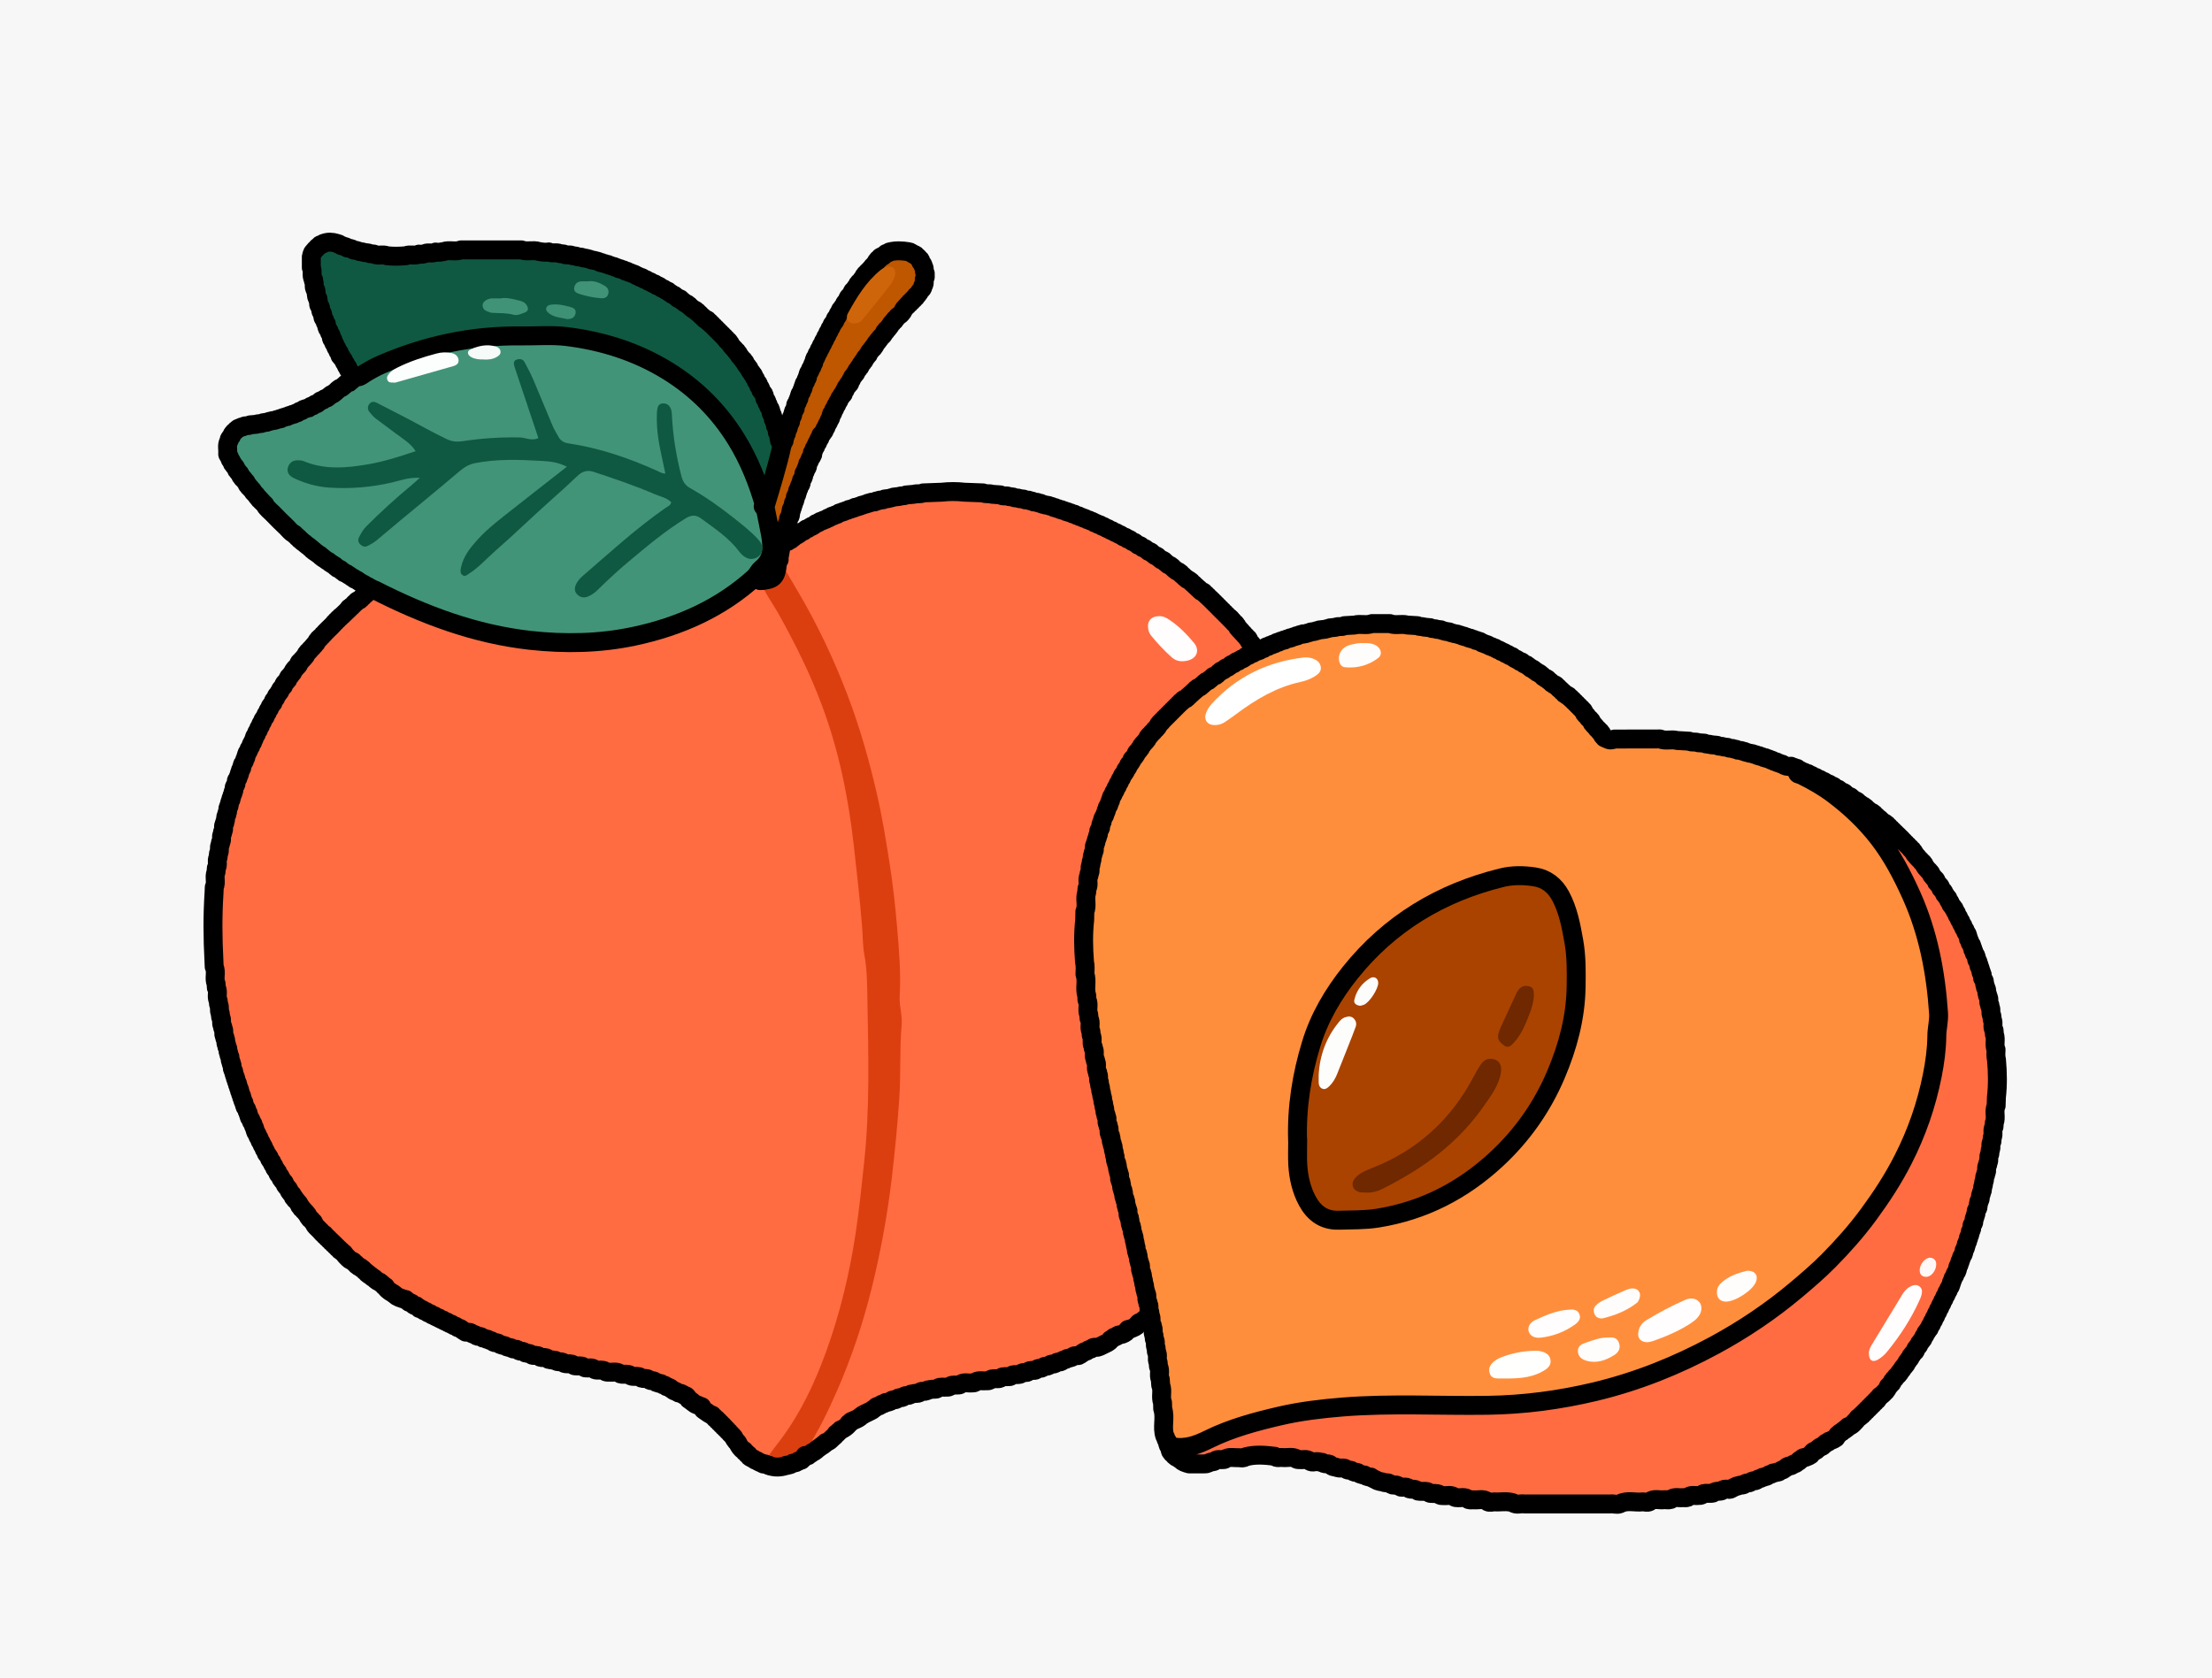 <?xml version="1.0" encoding="UTF-8"?>
<svg id="_圖層_2" data-name="圖層 2" xmlns="http://www.w3.org/2000/svg" viewBox="0 0 257 195">
  <defs>
    <style>
      .cls-1, .cls-2, .cls-3, .cls-4, .cls-5, .cls-6, .cls-7, .cls-8, .cls-9, .cls-10, .cls-11, .cls-12, .cls-13, .cls-14, .cls-15, .cls-16, .cls-17 {
        stroke-width: 0px;
      }

      .cls-1, .cls-18 {
        fill: #0f5942;
      }

      .cls-2 {
        fill: #3e9175;
      }

      .cls-3 {
        fill: #fcfcfb;
      }

      .cls-4, .cls-19 {
        fill: #ff6c42;
      }

      .cls-20 {
        fill: none;
      }

      .cls-20, .cls-19, .cls-18, .cls-21, .cls-22, .cls-23 {
        stroke-linecap: round;
        stroke-linejoin: round;
      }

      .cls-20, .cls-19, .cls-18, .cls-21, .cls-22, .cls-23, .cls-24 {
        stroke: #000;
        stroke-width: 2.2px;
      }

      .cls-5 {
        fill: #f7f7f7;
      }

      .cls-6 {
        fill: #fff8f6;
      }

      .cls-7 {
        fill: #419377;
      }

      .cls-8 {
        fill: #fffdfd;
      }

      .cls-21 {
        fill: #429478;
      }

      .cls-9 {
        fill: #fcfdfd;
      }

      .cls-10 {
        fill: #cf650a;
      }

      .cls-11 {
        fill: #dc3f0f;
      }

      .cls-12 {
        fill: #fffdfc;
      }

      .cls-22 {
        fill: #be5700;
      }

      .cls-13 {
        fill: #fdfdfc;
      }

      .cls-14 {
        fill: #fffffd;
      }

      .cls-23 {
        fill: #ff8e3c;
      }

      .cls-15 {
        fill: #fff;
      }

      .cls-24 {
        fill: #aa4300;
        stroke-miterlimit: 10;
      }

      .cls-16 {
        fill: #f6faf9;
      }

      .cls-17 {
        fill: #6f2800;
      }
    </style>
  </defs>
  <g id="CON02">
    <g>
      <rect class="cls-5" width="257" height="195"/>
      <g>
        <g>
          <path class="cls-4" d="M27.07,92.21c.06-.06.07-.14.05-.22.2-.22.02-.56.24-.77h0c.22-.19.02-.54.25-.73h0c.13-.13.1-.33.2-.49.06-.06.07-.13.05-.2.11-.16.08-.38.21-.54.06-.04.07-.1.05-.16.08-.19.07-.42.23-.57h0c.13-.13.09-.34.21-.49.05-.05.07-.11.05-.18.09-.18.07-.41.24-.56v.02c.11-.15.08-.37.22-.51h0c.14-.13.11-.35.23-.49h0c.16-.13.11-.34.22-.48.06-.05.08-.1.06-.18.03-.12.11-.21.18-.32.06-.04.08-.1.06-.17.03-.12.11-.21.18-.32.06-.04.08-.1.06-.17.03-.12.11-.21.18-.32.06-.04.08-.1.06-.17.03-.12.11-.21.18-.32.06-.04.08-.1.06-.17.03-.13.13-.22.2-.33v-.02c.19-.1.13-.33.26-.46h0c.17-.13.11-.36.26-.48h0c.14-.13.09-.37.27-.48l-.02.02c.06-.09.13-.18.19-.27.06-.03.08-.09.07-.15.02-.15.12-.25.21-.34h0c.15-.13.1-.37.28-.48l-.02.02c.05-.1.15-.17.2-.28v-.03c.2-.09.13-.34.29-.45h0c.07-.07.14-.15.19-.24.06-.03.09-.08.08-.15.02-.15.12-.25.23-.34h0c.07-.07.14-.15.19-.24.06-.03.09-.08.08-.15.02-.15.12-.25.24-.34h-.01c.06-.08.16-.15.21-.26v-.03c.2-.09.13-.35.31-.44l-.02.02c.05-.12.15-.19.23-.28h0c.08-.07.14-.14.19-.23.07-.03.09-.08.09-.15.03-.15.12-.26.25-.34l-.02.02c.05-.11.15-.19.24-.27h0c.08-.07.15-.16.21-.26l.02-.02c.18-.09.11-.36.31-.43l-.03.02c.04-.13.14-.21.24-.28v.02c.05-.11.14-.18.22-.27h0c.08-.08.15-.16.22-.25v-.02c.11-.05.17-.13.22-.23l.03-.04c.19-.07.12-.35.32-.41l-.03.02c.04-.13.13-.22.25-.28l-.02.02c.06-.12.14-.2.26-.27l-.02.02c.06-.11.15-.19.25-.27h-.01c.06-.09.16-.17.24-.25h0c.08-.08.16-.16.25-.24h0c.08-.08.16-.16.25-.24h0c.08-.08.17-.16.24-.25h0c.08-.08.16-.16.22-.25l.02-.02c.09-.05.16-.13.21-.22l.03-.03c.1-.04.17-.11.21-.21l.03-.03c.1-.05.17-.12.23-.21h.02c.09-.08.18-.15.25-.24h0c.08-.08.16-.16.25-.24h0c.08-.08.16-.16.25-.24h0c.08-.08.16-.16.25-.24h0c.08-.08.16-.18.27-.24h-.01c.07-.09.15-.18.26-.24l-.02.02c.07-.11.15-.2.28-.25l-.02.02c.06-.14.17-.23.32-.26.08,0,.13-.03.16-.1.09-.03.15-.09.19-.18l.03-.03c.1-.05.18-.13.24-.21h0c.09-.08.17-.17.27-.23h-.01c.08-.09.16-.18.28-.23v.02c.09-.28.28-.45.59-.43,1.23.32,2.31,1.01,3.47,1.51,4.74,2.04,9.58,3.8,14.74,4.27,9.04.83,17.58-.52,24.9-6.44.37-.3.72-.67,1.24-.74.38.06.61.31.82.59,3.79,6.17,7.04,12.59,8.93,19.63,1.26,4.7,1.91,9.51,2.44,14.33.4,3.64.69,7.3.98,10.95.41,5.16.37,10.35.23,15.52-.23,8.49-1.18,16.9-3.51,25.11-1.76,6.19-4.41,11.92-8.49,16.93-.06.04-.12.08-.17.12-.13.09-.26.09-.39,0h0c-.13-.15-.35-.11-.5-.23h0c-.11-.17-.36-.11-.47-.28h.01c-.07-.03-.15-.07-.23-.11-.04-.02-.08-.04-.12-.06-.08-.04-.15-.09-.22-.14-.07-.06-.11-.13-.14-.22v.02c-.13-.04-.22-.13-.26-.26l.02.02c-.14-.04-.23-.13-.26-.27h.02c-.08,0-.15-.05-.21-.11-.06-.06-.12-.12-.17-.18-.03-.03-.05-.06-.08-.1-.06-.06-.1-.13-.14-.21-.02-.04-.04-.08-.06-.11-.03-.08-.07-.15-.12-.23h.01c-.1-.07-.2-.15-.24-.28l.03.02c-.2-.07-.13-.35-.31-.43l-.02-.02c-.06-.09-.13-.18-.22-.25h0c-.08-.09-.17-.17-.23-.27h.01c-.1-.06-.19-.14-.25-.25l.02.02c-.11-.07-.2-.15-.26-.27l.02.02c-.12-.06-.21-.15-.25-.28l.02.02c-.14-.04-.23-.13-.27-.27l.02.02c-.14-.04-.23-.13-.27-.27l.02.02c-.14-.04-.23-.13-.27-.27l.02.02c-.13-.04-.22-.13-.28-.25l.02.02c-.11-.06-.2-.15-.27-.26v.02c-.06-.04-.14-.08-.22-.11-.04-.02-.07-.04-.11-.06-.07-.04-.14-.09-.21-.14-.03-.02-.06-.05-.1-.07-.07-.04-.14-.09-.21-.14-.07-.05-.13-.1-.2-.15-.08-.1-.13-.22-.17-.33v.02c-.08-.04-.16-.08-.24-.11-.04-.02-.08-.04-.12-.05-.08-.03-.16-.06-.24-.09-.08-.03-.16-.07-.23-.12-.07-.05-.14-.1-.2-.15-.03-.03-.06-.05-.1-.08-.07-.05-.13-.1-.2-.15-.07-.04-.14-.09-.2-.14-.09-.09-.12-.22-.21-.31h0c-.12-.15-.36-.1-.48-.27h.01c-.11-.06-.22-.11-.35-.11-.09,0-.17-.04-.24-.09-.07-.05-.14-.1-.22-.13-.09-.02-.17-.05-.24-.09-.07-.05-.14-.11-.21-.15-.08-.04-.15-.09-.21-.16h.01c-.1-.03-.2-.11-.32-.11-.08-.02-.14-.06-.19-.12h.01c-.14-.13-.36-.09-.5-.22l-.07-.05h-.09c-.13,0-.23-.09-.36-.09-.08-.02-.16-.06-.22-.12h0c-.15-.13-.33-.12-.51-.12-.09-.02-.17-.05-.24-.12h0c-.21-.2-.48-.1-.72-.13-.11-.01-.19-.06-.25-.14h.01c-.25-.16-.53-.07-.8-.1-.16,0-.34.01-.43-.17l.02.02c-.31-.17-.64-.07-.96-.1-.11,0-.21-.05-.29-.13h0c-.39-.23-.82-.06-1.23-.11-.18,0-.37.02-.49-.16l.02.02c-.25-.16-.53-.08-.8-.1-.16,0-.33,0-.45-.13h.01c-.3-.2-.63-.07-.95-.11-.11,0-.21-.05-.29-.13h.01c-.3-.2-.64-.07-.95-.11-.11,0-.21-.05-.28-.14h.01c-.22-.15-.48-.09-.72-.1-.1,0-.2-.02-.29-.05-.19-.21-.44-.2-.7-.19-.1,0-.19-.04-.27-.11l-.08-.05-.09.02c-.18-.07-.37-.11-.56-.1-.1-.01-.18-.05-.25-.12h0c-.21-.19-.48-.1-.72-.13-.1,0-.19-.05-.26-.13h.01c-.22-.17-.49-.09-.73-.12-.11-.01-.19-.06-.25-.15h.02c-.16-.09-.34-.09-.53-.1-.09-.02-.17-.06-.23-.13h.01c-.15-.12-.33-.11-.51-.12-.09-.01-.17-.06-.24-.12h0c-.2-.22-.54-.02-.74-.23l-.07-.05h-.08c-.19-.06-.41-.06-.59-.2l-.07-.05h-.08c-.13,0-.24-.08-.36-.09-.08-.02-.16-.06-.22-.12h0c-.15-.13-.33-.12-.51-.13-.09-.02-.17-.06-.23-.13h.01c-.14-.12-.36-.09-.5-.2l-.09-.05h-.1c-.12-.02-.22-.11-.34-.1-.08-.01-.15-.05-.21-.11h0c-.14-.14-.33-.12-.51-.13-.09-.02-.16-.07-.21-.15h.01c-.11-.02-.2-.1-.32-.1-.08-.02-.14-.06-.2-.11h0c-.11-.11-.25-.12-.39-.12-.09,0-.18,0-.28-.01-.13-.05-.23-.15-.34-.22-.08-.04-.15-.09-.21-.16h.01c-.09-.04-.18-.08-.27-.1-.09-.02-.17-.07-.24-.13h0c-.14-.13-.36-.1-.5-.24h0c-.13-.15-.35-.11-.49-.23h-.01c-.12-.17-.34-.12-.48-.24h-.01c-.12-.17-.34-.12-.48-.24h-.01c-.12-.17-.34-.12-.48-.24h-.01c-.12-.17-.34-.12-.48-.25h0c-.12-.16-.36-.11-.48-.26h0c-.13-.14-.37-.09-.49-.26h.01c-.1-.04-.2-.11-.32-.11-.08-.02-.14-.07-.17-.15l.02.02c-.1-.06-.19-.12-.28-.19-.03-.06-.08-.08-.14-.06-.15-.02-.26-.11-.35-.22h0c-.13-.14-.38-.09-.48-.28l.02.02c-.09-.06-.19-.13-.27-.2-.03-.06-.08-.08-.15-.07-.09-.02-.18-.04-.26-.08-.04-.02-.08-.03-.13-.05-.08-.04-.17-.07-.26-.09-.09-.03-.17-.07-.24-.12-.07-.05-.14-.1-.21-.16-.03-.03-.07-.06-.1-.08-.07-.05-.14-.11-.21-.15-.07-.04-.15-.09-.22-.13-.07-.04-.14-.09-.21-.15-.03-.03-.07-.06-.1-.08-.06-.06-.12-.12-.18-.18-.06-.06-.11-.13-.13-.21v.02c-.12-.04-.2-.13-.28-.24h.01c-.1-.05-.17-.14-.27-.2h-.02c-.1-.18-.36-.12-.45-.31l.02.02c-.12-.05-.19-.15-.28-.23h0c-.07-.05-.14-.1-.22-.13-.03-.03-.07-.06-.1-.08-.1-.15-.31-.15-.39-.32l.02.03c-.12-.05-.21-.14-.28-.24h.01c-.1-.05-.18-.14-.27-.22h0c-.07-.09-.15-.16-.25-.22l-.03-.02c-.08-.19-.36-.11-.43-.32l.02.03c-.13-.04-.22-.13-.28-.25l.02.02c-.11-.06-.2-.15-.27-.25h0c-.07-.04-.14-.08-.22-.11-.04-.02-.08-.04-.11-.06-.07-.04-.14-.09-.21-.15-.03-.03-.06-.06-.09-.09-.06-.06-.12-.12-.18-.18-.03-.03-.06-.06-.09-.09-.06-.06-.12-.14-.16-.21-.03-.04-.05-.07-.08-.11-.09-.09-.25-.12-.3-.26l.02.03c-.14-.04-.23-.13-.27-.27l.02.02c-.14-.04-.23-.13-.27-.27l.02.02c-.14-.04-.23-.13-.27-.27l.02.02c-.14-.04-.23-.13-.27-.27l.02.02c-.14-.04-.23-.13-.27-.27l.02.02c-.14-.04-.23-.13-.27-.27l.02.02c-.14-.04-.23-.13-.27-.27l.02.02c-.14-.04-.23-.13-.26-.27h.02c-.09,0-.15-.03-.2-.11-.06-.05-.11-.11-.16-.18,0,0-.08-.09-.08-.09-.06-.06-.11-.12-.17-.17,0,0-.08-.09-.09-.09-.06-.05-.12-.11-.17-.17-.03-.03-.06-.06-.09-.09-.06-.06-.11-.13-.15-.2-.02-.04-.04-.07-.06-.11-.03-.08-.07-.15-.11-.22h.01c-.11-.06-.2-.15-.25-.26l.02.02c-.12-.06-.21-.15-.25-.28l.03.03c-.21-.07-.14-.34-.31-.44v-.02c-.08-.09-.15-.18-.23-.26h0c-.09-.08-.18-.15-.24-.27l.02.02c-.12-.07-.21-.15-.25-.29l.03.02c-.08-.02-.14-.07-.16-.15,0-.12-.06-.22-.14-.3h0c-.08-.1-.17-.17-.23-.28l.02.02c-.11-.07-.21-.15-.24-.29l.03.02c-.09-.02-.14-.07-.17-.15,0-.12-.06-.22-.14-.31h0c-.09-.08-.18-.16-.23-.28l.02.02c-.19-.09-.13-.35-.3-.46h0c-.07-.1-.17-.18-.22-.29l.02.02c-.18-.1-.12-.35-.29-.46h0c-.07-.11-.17-.18-.21-.3l.02.02c-.19-.1-.14-.35-.29-.48h0c-.11-.09-.2-.19-.22-.34.01-.07,0-.12-.07-.15-.06-.09-.13-.18-.19-.27l.02.02c-.18-.11-.13-.35-.27-.48h0c-.14-.12-.09-.36-.26-.46v-.02c-.08-.11-.18-.2-.21-.33.01-.07,0-.13-.07-.17-.06-.09-.12-.18-.19-.26l.02.02c-.18-.12-.14-.35-.26-.51v.02c-.16-.12-.12-.36-.25-.51v.02c-.16-.12-.12-.36-.25-.5h0c-.16-.12-.13-.34-.25-.5v.02c-.16-.12-.12-.36-.25-.51v.02c-.17-.14-.14-.38-.23-.56.02-.07,0-.13-.07-.18-.1-.14-.06-.35-.21-.47h0c-.13-.15-.1-.37-.23-.51h0c-.16-.14-.14-.37-.23-.54.02-.07,0-.14-.06-.19-.11-.15-.07-.36-.21-.49h0c-.15-.15-.13-.37-.23-.55.02-.07,0-.13-.05-.18-.12-.16-.1-.37-.21-.53.02-.08,0-.15-.05-.2-.1-.16-.08-.37-.19-.52.02-.08,0-.15-.05-.21-.1-.16-.08-.37-.19-.52.02-.08,0-.15-.05-.21-.1-.16-.08-.37-.19-.52.02-.08.01-.15-.04-.21-.11-.17-.11-.38-.19-.57.03-.06.02-.12-.04-.17-.2-.22-.03-.55-.22-.77.03-.08.01-.15-.04-.22-.17-.22,0-.54-.21-.74-.01-.08-.03-.16-.04-.24-.16-.22,0-.53-.21-.74-.01-.08-.03-.16-.04-.24-.16-.23,0-.54-.2-.76.03-.08.02-.15-.03-.21-.22-.3.03-.71-.22-1,.03-.08.02-.15-.03-.22-.22-.31.01-.71-.21-1.03-.02-.15-.03-.3-.05-.45-.18-.32.01-.72-.19-1.04-.02-.14-.03-.28-.05-.43-.25-.47.07-1.02-.21-1.49-.01-.16-.02-.31-.03-.47-.27-.63.1-1.34-.22-1.97-.01-.24-.02-.48-.03-.73-.14-2.61-.16-5.22.01-7.82.01-.23.02-.46.03-.7.28-.56-.04-1.19.2-1.75.01-.16.03-.31.04-.47.26-.38-.01-.85.2-1.24.02-.15.03-.3.05-.46.23-.31,0-.7.2-1.02.05-.07.06-.15.03-.24.25-.29,0-.69.21-.99.05-.07.06-.15.03-.24.26-.29-.01-.7.23-.99.05-.06.06-.12.03-.19.17-.24.02-.56.21-.79.05-.06.06-.12.03-.19.18-.24.02-.56.22-.79.05-.04.06-.1.03-.16.08-.19.08-.4.19-.57.05-.06.06-.13.04-.21.11-.16.09-.36.19-.52Z"/>
          <path class="cls-4" d="M126.33,60.31c.08.02.16.04.24.06.14.14.36.1.51.23h.01c.11.17.33.11.47.22.05.06.1.07.17.06.13.02.21.12.32.18.06.05.13.07.21.06.09.06.19.12.28.17.06.06.13.08.21.07.09.06.19.12.28.17.06.06.13.08.21.07.09.06.19.12.28.17.06.06.13.08.21.07.09.06.19.12.28.17.06.06.12.08.2.07.11.05.19.13.29.19.04.06.1.08.17.06.13.03.22.11.32.19.03.06.08.08.14.06.15.02.25.11.35.21h0c.13.15.37.1.48.27h-.01c.08.06.17.12.26.18.04.06.1.09.17.07.14.03.23.12.33.21h0c.12.16.36.11.47.28h-.02c.09.05.17.12.26.18.04.06.09.08.16.07.15.03.25.12.33.23h0c.08.06.16.13.25.18.04.06.09.09.16.08.15.03.25.12.33.23h0c.08.06.16.13.25.18.03.06.08.09.15.08.15.02.26.12.34.24h-.02c.1.05.18.14.27.2h.01c.11.18.37.11.45.31l-.02-.02c.12.05.2.14.28.24h-.01c.09.06.17.15.27.2h.02c.1.19.36.12.45.32l-.02-.02c.12.05.21.14.28.24h-.01c.1.05.18.14.27.22h0c.07.09.15.16.25.21l.03.02c.08.19.35.12.43.31l-.02-.03c.12.05.21.14.28.25h-.01c.11.05.19.14.27.23h0c.08.08.17.15.26.22h.01c.06.1.14.17.24.22l.03.03c.04.09.1.15.19.18.03.07.09.1.16.1.15.03.26.12.32.27l-.03-.02c.14.04.22.13.28.26l-.02-.02c.12.05.21.14.28.25l-.02-.02c.11.06.2.15.26.26l-.02-.02c.11.06.2.15.26.26l-.02-.02c.11.06.2.15.26.26l-.02-.02c.11.06.2.15.26.26l-.02-.02c.11.06.2.15.26.26l-.02-.02c.11.06.2.15.26.26l-.02-.02c.11.06.2.15.26.26l-.02-.02c.11.06.2.15.26.26l-.02-.02c.11.06.2.15.26.26l-.02-.02c.11.06.2.15.26.26l-.02-.02c.11.07.2.15.26.27l-.02-.02c.12.06.22.14.25.28l-.02-.02c.14.04.23.13.27.27l-.03-.03c.21.06.13.34.32.42l.03.03c.05.1.12.18.21.24v.02c.08.09.16.18.24.26h0c.09.08.18.16.24.26v-.02c.09.07.19.15.23.28l-.02-.03c.14.07.23.17.26.33,0,.07.03.13.1.16.04.09.1.16.18.21v.02c.07.1.17.17.23.27h0c.1.07.19.15.24.27l-.02-.02c.2.08.12.35.31.43l.02.03c.06.1.13.18.21.26h0c.09.08.19.16.23.27l-.02-.02c.19.09.12.35.3.45v.02c.07.1.16.17.22.27h-.01c.12.07.21.18.24.33-.01.07.01.12.08.15.06.09.12.17.19.25h0c.09.07.19.15.23.28l-.03-.03c.21.09.15.35.29.48h0c.11.08.2.19.23.33-.01.07.01.12.08.15.06.09.12.18.19.26v-.02c.16.11.09.36.27.46v.02c.07.1.17.17.21.29l-.02-.02c.19.11.14.35.28.49h0c.16.1.1.35.27.46h0c.08.11.17.21.21.34-.02.07,0,.13.06.17.07.09.13.18.19.27l-.02-.02c.18.12.14.35.26.5v-.02c.16.12.12.36.25.49h0c.15.12.11.35.25.49h0c.15.12.11.35.25.49h0c.15.13.11.35.25.49h0c.16.12.12.35.24.5v-.02c.17.14.14.37.24.55-.02.07,0,.14.06.19.07.1.16.2.18.33-.02.06,0,.12.05.15.12.14.08.36.22.49h0c.16.15.13.37.23.55-.02.07,0,.14.06.19.11.14.07.36.21.49h0c.15.16.13.38.22.56-.02.07,0,.13.05.18.13.15.09.37.21.53-.02.08,0,.15.05.21.1.15.07.36.2.5h0c.24.18.03.53.25.73h0c.22.21.05.54.24.77-.02.08,0,.15.05.21.11.17.1.38.19.55-.03.07-.01.13.04.18.19.22.02.54.22.76-.02.08,0,.16.04.23.16.22,0,.53.21.74.01.08.03.16.04.24.16.22,0,.53.21.74-.03.08-.01.16.03.24.16.24.03.55.2.79-.03.07-.02.13.03.19.24.31,0,.72.22,1.03.02.15.03.3.05.45.19.31-.03.71.2,1.01.02.15.03.3.05.46.21.4-.05.87.2,1.26.01.15.03.3.04.45.27.63-.1,1.34.22,1.97,0,.24.02.48.03.72.16,2.69.16,5.38,0,8.07,0,.24-.02.47-.03.71-.31.64.06,1.34-.22,1.98-.01.15-.02.3-.03.45-.25.39.01.86-.2,1.26-.01.16-.03.31-.04.47-.27.38.03.86-.22,1.25-.05.07-.05.14-.02.22-.24.3,0,.7-.21,1-.05.07-.06.15-.03.24-.26.29,0,.7-.23.99-.05.06-.06.13-.03.2-.18.23-.03.55-.2.78-.05.06-.06.14-.04.22-.19.22-.03.54-.21.76-.05.06-.06.14-.04.22-.19.22-.03.54-.21.77-.05.06-.07.12-.04.19-.18.23-.01.57-.23.79h0c-.22.2-.03.53-.23.73-.06.05-.07.1-.04.17-.08.18-.08.4-.2.57-.05.05-.07.11-.04.19-.1.17-.08.39-.2.55-.05.05-.07.11-.04.19-.1.17-.08.39-.21.55-.06.04-.07.1-.05.16-.08.19-.08.41-.21.58h0c-.24.19-.02.55-.27.73h0c-.13.13-.09.35-.22.49-.06.04-.07.1-.05.16-.08.19-.07.42-.23.57h0c-.12.13-.1.35-.22.5h0c-.16.13-.11.34-.21.48-.06.05-.08.11-.06.19-.1.17-.07.41-.24.55h0c-.13.13-.09.36-.24.49h0c-.14.13-.1.35-.23.5h0c-.17.13-.12.35-.24.49h0c-.17.13-.12.35-.24.49h0c-.17.13-.12.35-.24.49h0c-.17.13-.12.35-.24.49h0c-.17.13-.12.35-.24.49h0c-.17.13-.11.36-.26.48h0c-.14.13-.09.36-.26.49h0c-.13.13-.08.37-.27.48l.02-.02c-.04.11-.15.18-.2.29v.02c-.19.1-.13.34-.27.46h0c-.15.13-.1.37-.28.48l.02-.02c-.06.09-.13.18-.19.27-.06.03-.08.08-.07.15-.02.15-.12.25-.22.34h0c-.15.13-.09.38-.29.47l.02-.02c-.04.12-.14.19-.22.29h0c-.15.12-.1.37-.28.48l.02-.02c-.05.11-.15.19-.22.28h0c-.16.12-.1.38-.3.47l.02-.02c-.04.12-.14.2-.22.29h0c-.08.09-.13.19-.14.31-.02.08-.08.13-.16.15l.03-.02c-.03.13-.13.21-.23.29h.01c-.06.08-.16.16-.21.26v.02c-.19.1-.12.36-.32.44l.02-.02c-.05.12-.14.2-.24.28h0c-.07.08-.16.15-.22.26v.02c-.19.1-.12.37-.32.44l.03-.02c-.04.13-.14.21-.24.28v-.02c-.05.11-.14.18-.22.27h0c-.08.08-.16.16-.22.25v.02c-.19.1-.12.37-.33.44l.03-.03c-.04.13-.13.22-.25.28l.02-.02c-.05.12-.15.2-.25.27h.01c-.04.06-.08.14-.11.22-.02.04-.04.08-.06.11-.04.08-.09.14-.15.21-.03.03-.06.06-.09.09-.06.06-.12.12-.18.18-.03.03-.06.06-.09.09-.06.06-.14.12-.21.16-.04.03-.07.05-.11.08-.09.09-.12.25-.26.3l.03-.02c-.04.14-.13.23-.27.27l.02-.02c-.04.14-.13.23-.27.27l.02-.02c-.04.14-.13.23-.27.27l.02-.02c-.04.14-.13.23-.27.27l.02-.02c-.04.13-.13.22-.25.28l.02-.02c-.06.11-.15.2-.26.27l.02-.02c-.07.11-.15.21-.28.25l.02-.02c-.05.13-.14.22-.27.26l.02-.02c-.04.14-.13.23-.27.27l.02-.02c-.04.14-.13.23-.27.27l.02-.02c-.04.14-.13.23-.27.27v-.02c0,.09-.04.15-.11.2-.05.06-.11.11-.18.16,0,0-.09.08-.09.08-.06.06-.12.11-.17.17,0,0-.09.08-.09.09-.05.06-.11.12-.17.17-.03.03-.06.06-.09.09-.06.06-.13.11-.2.15-.04.02-.07.04-.11.06-.08.03-.15.07-.22.11v-.02c-.06.11-.15.2-.27.25l.02-.02c-.05.13-.14.22-.28.26v-.02c0,.08-.05.15-.11.21-.06.06-.12.12-.18.17-.03.03-.06.05-.1.08-.06.06-.13.1-.21.14-.04.02-.08.04-.11.06-.08.03-.16.07-.23.11v-.02c-.06.12-.1.24-.19.34-.07.05-.14.1-.22.14-.08.04-.15.07-.23.11-.04.02-.08.04-.12.05-.08.03-.16.07-.23.11h0c-.06.1-.1.23-.19.32-.07.05-.14.1-.22.14-.08.04-.15.07-.23.11-.04.02-.08.04-.12.05-.08.03-.16.07-.23.11v-.02c-.08.19-.34.12-.45.29h-.01c-.1.07-.17.17-.27.23h.02c-.1.16-.35.09-.45.27h-.02c-.1.06-.18.16-.28.22h.02c-.11.16-.36.1-.47.26h0c-.1.08-.12.21-.21.3-.06.05-.13.1-.2.13-.07.04-.15.07-.22.1,0,0-.11.05-.11.05-.11.03-.21.11-.34.11-.06-.02-.11,0-.15.06-.1.08-.13.2-.22.29-.07.05-.14.09-.21.13-.07.03-.15.06-.23.1-.08.03-.15.05-.24.06-.13,0-.24.04-.33.13h0c-.13.14-.36.08-.47.25h-.01c-.1.07-.17.18-.3.21v-.02c0,.08-.04.15-.12.19-.09.08-.19.14-.29.2-.07.04-.14.07-.21.1-.11.05-.22.1-.32.16-.07.04-.15.08-.22.11-.12.04-.24.1-.36.13-.09,0-.18,0-.27,0-.14,0-.27.01-.36.13h-.01c-.14.13-.36.09-.49.24-.14.14-.36.11-.51.23h.01c-.06.06-.13.11-.21.15-.11.07-.22.17-.35.22-.09,0-.18.01-.28.01-.14,0-.28.02-.38.12h0c-.06.06-.13.09-.22.11-.13,0-.23.08-.35.1h-.09s-.08.05-.08.05c-.15.12-.36.09-.51.21h.01c-.06.06-.13.11-.23.13-.18,0-.36,0-.51.13h0c-.07.06-.14.1-.23.12-.18,0-.36,0-.51.13h0c-.07.06-.14.1-.24.12-.18,0-.36,0-.52.12h.01c-.06.07-.14.11-.23.13-.18,0-.36,0-.53.11h.02c-.06.08-.14.13-.25.14-.25.03-.51-.06-.73.12h.01c-.07.07-.16.12-.26.13-.25,0-.51-.02-.7.19-.09.04-.19.05-.29.05-.24.02-.5-.05-.72.11h.01c-.07.08-.17.13-.28.13-.32.04-.66-.09-.95.12h.01c-.12.14-.29.13-.45.13-.27.02-.55-.05-.8.1l.02-.02c-.12.18-.31.15-.49.16-.41.05-.84-.1-1.24.11h.02c-.13.16-.32.13-.49.14-.41.05-.84-.11-1.23.12h0c-.08.08-.18.12-.29.12-.32.03-.66-.07-.96.11l.02-.02c-.11.18-.29.15-.47.16-.34.04-.69-.1-1.01.12h.01c-.07.08-.17.12-.28.13-.26,0-.53-.02-.78.1l-.09-.02-.08.05c-.08.07-.16.11-.27.11-.24,0-.5-.04-.68.19-.09.05-.18.07-.28.06-.2-.02-.39.02-.57.09h-.09s-.08.04-.08.04c-.21.21-.54.01-.74.23h0c-.07.06-.14.1-.24.12-.18,0-.36,0-.52.12h.01c-.06.07-.14.11-.23.13-.18,0-.36,0-.51.13h0c-.06.06-.14.1-.22.12-.13,0-.24.09-.36.1h-.08s-.07.05-.07.05c-.14.13-.36.09-.5.22h.01c-.05.06-.11.1-.19.12-.12,0-.21.08-.33.11h.02c-.04.07-.1.12-.18.14-.11.06-.2.14-.29.22-.07.04-.14.08-.22.12-.07.03-.15.07-.22.11-.07.04-.15.07-.22.11-.11.05-.22.1-.32.16-.07.04-.14.08-.21.12-.07.05-.13.09-.19.14,0,0-.1.08-.09.08-.07.05-.14.09-.21.14-.07.04-.15.08-.22.11-.08.03-.15.07-.23.1-.04.02-.08.03-.11.05-.08.03-.15.07-.23.11h0c-.07.1-.15.19-.28.23v-.02c-.01.08-.06.15-.12.2-.06.06-.12.12-.18.17-.03.03-.06.05-.1.08-.06.06-.13.1-.21.14-.04.02-.08.04-.11.06-.08.03-.15.07-.23.11h0c-.07.09-.15.19-.28.24l.02-.02c-.05.13-.14.22-.28.26v-.02c0,.09-.04.15-.11.2-.05.06-.11.12-.18.16,0,0-.09.08-.09.08-.06.06-.12.11-.18.17-.03.03-.06.06-.09.09-.06.06-.13.11-.2.15-.04.02-.08.04-.11.06-.08.03-.15.07-.22.11v-.02c-.06.11-.14.21-.27.25l.02-.03c-.08.17-.29.18-.4.31-.1.09-.22.14-.32.22h0c-.09.08-.16.18-.28.23l.02-.02c-.09.19-.35.12-.44.3h-.02c-.1.06-.18.16-.28.22h.02c-.19.19-.37.13-.54-.04-.21-.48.05-.87.28-1.25,4.68-7.92,7.18-16.59,8.75-25.57,1.13-6.44,1.59-12.93,1.79-19.46.11-3.59.03-7.18-.14-10.74-.67-13.81-3.27-27.2-9.76-39.6-1.19-2.28-2.5-4.49-3.86-6.68-.11-.17-.17-.37-.21-.57-.09-.61.03-1.19.3-1.75.21-.38.59-.47.96-.57h-.01c.09-.17.35-.1.44-.29l.03-.02c.1-.06.19-.13.27-.2h0c.09-.1.19-.2.33-.22.07.01.12,0,.16-.07.09-.06.18-.13.26-.2h-.02c.11-.16.35-.1.47-.26h0c.1-.09.2-.18.33-.21.07.01.13,0,.17-.07.1-.06.18-.14.29-.19.08.01.15-.01.2-.07.09-.05.18-.11.26-.18h-.02c.12-.16.36-.11.49-.25h0c.14-.15.37-.11.51-.24.08-.02.15-.04.23-.07.1-.06.19-.11.28-.17.08.01.15,0,.21-.07.11-.05.19-.14.31-.17.07.02.13,0,.17-.05.14-.12.36-.07.48-.22h0c.15-.14.37-.11.54-.22.08.02.14,0,.2-.05.15-.11.36-.07.5-.21.08-.02.16-.03.24-.05.15-.1.36-.05.48-.2.09-.02.17-.04.26-.05.16-.08.36-.05.49-.19.08-.02.16-.03.24-.05.16-.09.36-.07.51-.19.08.02.15.01.22-.04.22-.17.53,0,.74-.21.08-.01.16-.03.24-.04.22-.16.53,0,.74-.2l.49-.06c.18-.07.38-.08.55-.16.22-.03.45-.05.67-.08.25-.12.55-.02.79-.17.31-.03.62-.05.93-.08.33-.13.71.02,1.04-.16.72-.03,1.43-.05,2.15-.08.89-.1,1.78-.1,2.66,0,.72.03,1.43.05,2.15.08.32.19.7.03,1.04.16.32.02.64.05.97.07.3.24.69,0,1,.2.16.02.31.03.47.05.22.19.53.05.76.19.16.02.31.03.47.05.22.19.53.04.76.2.08.01.16.02.24.04.21.21.52.04.74.21.08.01.16.02.24.04.14.13.33.11.49.18.15.03.3.05.44.08.17.1.38.09.54.19.06.05.14.07.21.05.15.12.36.09.52.2.06.05.14.07.21.05.15.12.36.09.52.2.06.05.13.07.21.05.16.12.37.08.53.21.05.05.11.07.18.04.12.03.2.12.31.16.08.02.17.04.25.06.13.15.35.1.49.22.05.05.11.07.19.05.11.03.19.12.3.16Z"/>
          <path class="cls-11" d="M90.53,65.04c.72,1.22,1.44,2.45,2.16,3.67,2.26,3.83,4.16,7.83,5.75,11.99,1.46,3.81,2.56,7.71,3.47,11.68.6,2.61,1.02,5.25,1.44,7.89.39,2.49.67,4.99.88,7.48.23,2.67.46,5.36.3,8.05-.06,1.11.32,2.18.23,3.28-.25,2.88-.08,5.78-.28,8.66-.21,3.07-.51,6.14-.87,9.2-.51,4.32-1.3,8.59-2.34,12.8-1.02,4.11-2.36,8.12-4.07,12.01-.99,2.24-2.04,4.44-3.37,6.5-.17.27-.37.55-.29.91,0,0-.06.09-.06.09-.05.06-.09.12-.12.19-.03.08-.09.12-.18.12l.03-.02c0,.09-.06.15-.15.18-.12,0-.23.09-.35.1h.03c-.13.21-.38.17-.58.25h-.08s-.06.05-.06.05c-.18.12-.4.13-.6.2l-.07-.03-.06.05c-.65.2-1.31.23-1.96-.02h.02c-.14-.14-.44-.02-.52-.28.5-1.04,1.25-1.9,1.93-2.81,2.3-3.1,3.92-6.56,5.23-10.17,1.62-4.48,2.72-9.09,3.43-13.8.41-2.73.69-5.46.98-8.2.66-6.21.5-12.44.38-18.66-.03-1.8-.02-3.65-.36-5.46-.2-1.07-.17-2.18-.26-3.27-.26-3.19-.62-6.37-.98-9.55-.63-5.51-1.73-10.9-3.67-16.1-1.36-3.67-3.1-7.16-5-10.58-.73-1.31-1.66-2.51-2.19-3.93,1-.43,1.74-1.05,1.84-2.23.01-.16.18-.24.36-.22Z"/>
        </g>
        <g>
          <polygon class="cls-20" points="40.58 70.66 40.59 70.66 40.59 70.66 40.58 70.66"/>
          <path class="cls-20" d="M142.97,71.89s0,0,0,0c0,0,.01,0,.02.02l-.02-.02Z"/>
          <path class="cls-20" d="M156.25,103.23c0-.24-.02-.48-.03-.72-.31-.63.06-1.33-.22-1.97-.01-.15-.03-.3-.04-.45-.25-.39.01-.86-.2-1.26-.02-.15-.03-.3-.05-.46-.22-.31,0-.7-.2-1.01-.02-.15-.03-.3-.05-.45-.23-.31.02-.72-.22-1.03-.05-.06-.06-.12-.03-.19-.17-.24-.03-.55-.2-.79-.05-.07-.06-.15-.03-.24-.21-.21-.04-.52-.21-.74-.01-.08-.03-.16-.04-.24-.21-.21-.04-.52-.21-.74-.05-.07-.06-.15-.04-.23-.21-.21-.03-.54-.22-.76-.05-.05-.06-.11-.04-.18-.1-.17-.08-.38-.19-.55-.05-.06-.07-.13-.05-.21-.19-.22-.01-.56-.24-.78h0c-.22-.19-.02-.54-.25-.73h0c-.13-.13-.1-.33-.2-.49-.06-.06-.07-.13-.05-.21-.12-.16-.08-.37-.21-.53-.05-.05-.07-.11-.05-.18-.09-.18-.07-.4-.22-.56h0c-.14-.13-.1-.34-.21-.48-.06-.05-.08-.11-.06-.19-.1-.18-.07-.4-.23-.55h0c-.14-.13-.1-.35-.22-.49-.06-.04-.07-.09-.05-.15-.02-.13-.11-.23-.18-.33-.06-.05-.08-.11-.06-.19-.1-.17-.07-.4-.24-.54-.11-.15-.08-.37-.24-.5h0c-.13-.13-.09-.36-.25-.49h0c-.14-.13-.1-.36-.25-.49h0c-.14-.13-.1-.36-.25-.49h0c-.14-.13-.09-.36-.26-.48-.11-.15-.08-.36-.24-.48-.06-.09-.12-.18-.19-.26-.06-.04-.08-.1-.06-.17-.03-.13-.12-.23-.21-.33h0c-.17-.12-.11-.36-.27-.48-.12-.14-.09-.35-.25-.46-.04-.11-.14-.18-.2-.28v-.02c-.18-.1-.12-.34-.28-.45-.06-.08-.13-.16-.18-.25-.06-.03-.09-.08-.08-.15-.02-.15-.12-.25-.23-.34-.13-.13-.09-.35-.26-.45-.04-.12-.13-.2-.23-.28h0c-.07-.07-.14-.15-.19-.24-.06-.03-.09-.08-.08-.15-.02-.15-.12-.25-.24-.34-.06-.09-.15-.16-.2-.26v-.02c-.18-.09-.13-.33-.29-.43-.05-.12-.14-.19-.23-.28h0c-.08-.07-.15-.16-.21-.26l-.02-.03c-.18-.08-.13-.32-.29-.41-.05-.12-.14-.2-.23-.28-.07-.09-.15-.16-.21-.26h-.01c-.08-.06-.14-.14-.18-.23-.07-.03-.1-.08-.1-.16-.03-.15-.11-.26-.25-.32-.05-.11-.13-.19-.23-.26-.06-.1-.15-.18-.23-.26h0c-.08-.08-.16-.16-.23-.25v-.02c-.1-.06-.17-.14-.22-.24l-.03-.03c-.18-.08-.13-.32-.29-.4-.04-.13-.12-.21-.25-.25-.04-.12-.13-.21-.24-.26-.06-.11-.14-.19-.24-.25-.06-.1-.14-.19-.25-.25l.02.02c-.06-.11-.15-.2-.26-.26l.02.02c-.06-.11-.15-.2-.26-.26l.02.02c-.06-.11-.15-.2-.26-.26l.02.02c-.06-.11-.15-.2-.26-.26l.02.02c-.06-.11-.15-.2-.26-.26l.02.02c-.06-.11-.15-.2-.26-.26l.02.02c-.06-.11-.15-.2-.26-.26l.02.02c-.06-.11-.15-.2-.26-.26l.02.02c-.06-.1-.14-.18-.25-.24-.06-.11-.15-.19-.26-.24-.05-.11-.13-.19-.25-.23-.06-.14-.16-.23-.31-.26-.08,0-.13-.03-.16-.1-.09-.03-.15-.09-.19-.18l-.03-.03c-.1-.05-.18-.12-.24-.21h-.01c-.09-.08-.17-.16-.26-.24h0c-.08-.08-.16-.17-.26-.23-.07-.1-.15-.19-.27-.24-.09-.16-.33-.11-.41-.29l-.03-.02c-.1-.05-.18-.12-.25-.21h0c-.09-.07-.16-.16-.26-.22-.07-.1-.15-.19-.27-.24-.1-.16-.33-.12-.43-.28h-.02c-.1-.06-.17-.15-.26-.22-.08-.1-.16-.19-.27-.23-.1-.16-.33-.12-.43-.28h-.01c-.09-.07-.17-.16-.26-.21-.08-.12-.19-.21-.34-.24-.07.01-.12-.02-.15-.08-.09-.06-.17-.12-.25-.19h.01c-.09-.1-.19-.2-.33-.22-.07.01-.12-.02-.16-.08-.09-.06-.17-.12-.25-.19h.01c-.09-.1-.19-.2-.33-.22-.07.01-.12,0-.16-.07-.09-.06-.17-.13-.26-.19-.12-.15-.35-.11-.46-.26h0c-.1-.09-.2-.18-.33-.21-.07.01-.13-.01-.17-.07-.09-.06-.17-.12-.25-.18-.12-.16-.35-.11-.48-.26h0c-.1-.1-.2-.2-.35-.21-.06.02-.11,0-.14-.06-.1-.08-.19-.16-.32-.19-.07.02-.13,0-.17-.06-.1-.06-.18-.14-.29-.19-.08,0-.15-.01-.2-.07-.1-.06-.19-.11-.28-.17-.08.01-.15-.01-.21-.07-.1-.06-.19-.11-.28-.17-.08.01-.15-.01-.21-.07-.1-.06-.19-.11-.28-.17-.08.01-.15-.01-.21-.07-.1-.06-.19-.11-.28-.17-.08.01-.15,0-.21-.06-.1-.06-.19-.15-.32-.18-.07.02-.13,0-.17-.06-.14-.11-.35-.06-.47-.22h-.01c-.15-.13-.37-.09-.51-.23-.08-.02-.16-.04-.24-.06-.11-.04-.19-.13-.3-.16-.07.02-.13,0-.19-.05-.14-.12-.36-.07-.49-.22-.08-.02-.17-.04-.25-.06-.11-.04-.19-.14-.31-.16-.07.02-.13,0-.18-.04-.15-.12-.37-.09-.53-.21-.08.02-.15,0-.21-.05-.16-.11-.37-.08-.52-.2-.08.02-.15,0-.21-.04-.16-.11-.37-.08-.52-.2-.08.02-.15,0-.21-.05-.17-.11-.37-.09-.54-.19-.15-.03-.3-.05-.44-.08-.16-.07-.36-.05-.49-.18-.08-.01-.16-.02-.24-.04-.22-.17-.54,0-.74-.21-.08-.01-.16-.02-.24-.04-.23-.17-.54,0-.76-.2-.16-.02-.31-.03-.47-.05-.23-.15-.54,0-.76-.19-.16-.02-.31-.03-.47-.05-.31-.19-.7.04-1-.2-.32-.02-.64-.05-.97-.07-.33-.13-.71.02-1.04-.16-.72-.03-1.43-.05-2.15-.08-.89-.1-1.78-.1-2.67,0-.72.03-1.43.05-2.15.08-.32.19-.7.03-1.04.16-.31.03-.62.05-.93.08-.24.16-.54.05-.79.17-.22.03-.45.05-.67.08-.18.08-.37.09-.55.16-.16.02-.32.04-.49.06-.21.21-.52.04-.74.2l-.24.04c-.2.22-.52.04-.74.21-.07.05-.14.06-.22.04-.15.12-.35.1-.51.19-.08.02-.16.03-.24.05-.14.14-.34.1-.49.19-.09.02-.17.04-.26.05-.12.15-.33.1-.48.2-.08.02-.16.03-.24.05-.14.14-.35.1-.5.21-.06.05-.13.07-.2.05-.16.11-.38.09-.54.22h0c-.12.16-.34.11-.48.22-.05.05-.11.07-.17.05-.12.02-.21.12-.31.17-.06.06-.13.08-.21.07-.09.06-.19.12-.28.17-.08.02-.15.04-.23.07-.15.13-.38.09-.51.24h0c-.13.13-.36.09-.48.25-.08.06-.16.12-.25.17-.06.06-.12.08-.2.07-.11.05-.19.13-.29.19-.04.06-.1.08-.17.07-.14.03-.23.12-.33.21h0c-.11.16-.35.11-.46.27-.09.07-.17.13-.26.19-.04.06-.09.08-.16.07-.15.03-.25.12-.33.23h.01c-.08.07-.17.14-.27.2l-.03.02c-.09.19-.35.12-.44.29h.01c-.37.1-.76.19-.96.57-.26.52-.37,1.07-.31,1.66-.07.04-.12.1-.13.18-.09,1.09-.75,1.71-1.65,2.14-.19-.24-.41-.45-.75-.5-.52.07-.87.44-1.24.74-7.32,5.92-15.86,7.27-24.9,6.44-5.17-.47-10-2.23-14.74-4.27-1.16-.5-2.23-1.19-3.47-1.51-.31-.01-.49.14-.59.42-.12.05-.2.14-.27.24-.09.07-.17.15-.26.22h0c-.07.1-.15.17-.24.22l-.03.03c-.04.09-.1.15-.19.18-.03.07-.09.1-.16.1-.15.03-.25.12-.31.25-.11.05-.2.14-.26.24-.1.06-.17.14-.23.23-.1.06-.18.15-.26.24-.09.08-.17.16-.25.24h0c-.08.08-.16.16-.25.24h0c-.08.08-.16.16-.25.24h0c-.08.08-.16.16-.25.22h-.02c-.06.11-.13.18-.23.22l-.03.03c-.04.1-.12.17-.21.21l-.03.03c-.05.1-.12.17-.21.22l-.02.02c-.06.09-.13.18-.22.25h0c-.07.09-.16.17-.24.25h0c-.08.08-.16.16-.25.24h0c-.08.08-.16.16-.25.25h0c-.08.08-.17.16-.23.26-.1.07-.18.15-.25.26l.02-.02c-.1.06-.18.15-.24.25-.12.06-.21.14-.25.27-.17.08-.12.33-.3.4l-.03.04c-.04.1-.11.18-.2.23v.02c-.08.09-.15.18-.24.26h0c-.08.08-.17.16-.23.26-.1.07-.19.15-.24.27-.17.09-.12.33-.29.42l-.02.02c-.06.09-.13.18-.21.26h0c-.08.08-.17.15-.23.26-.13.08-.22.18-.24.33,0,.07-.02.12-.09.15-.05.09-.11.17-.19.23h0c-.08.09-.18.16-.23.28-.16.1-.11.34-.28.42v.03c-.06.11-.16.18-.22.27h.01c-.12.07-.21.18-.24.33.01.07-.01.12-.08.15-.06.09-.12.17-.19.25h0c-.11.08-.2.18-.23.33.01.07-.01.12-.08.15-.06.09-.12.17-.19.25h0c-.16.1-.09.35-.27.44v.03c-.06.1-.16.18-.21.28-.16.12-.11.34-.26.46h0c-.1.1-.19.2-.21.35.01.07,0,.12-.07.15-.06.09-.12.17-.18.26-.16.12-.12.35-.26.48h0c-.15.11-.1.35-.26.46h0c-.13.14-.07.37-.25.48v.02c-.08.11-.17.2-.21.33.02.07,0,.13-.06.17-.07.1-.15.19-.18.32.02.07,0,.13-.06.17-.07.1-.15.19-.18.32.02.07,0,.13-.06.17-.07.1-.15.19-.18.32.02.07,0,.13-.06.17-.07.1-.15.19-.18.32.02.07,0,.13-.06.18-.1.14-.05.35-.22.47h0c-.12.16-.09.37-.23.51h0c-.14.13-.12.35-.23.5-.17.14-.15.37-.24.55.02.07,0,.13-.05.18-.12.15-.08.36-.21.5h0c-.16.15-.15.37-.23.56.03.06.01.12-.05.16-.13.15-.1.37-.21.54.02.08,0,.15-.05.2-.1.15-.07.36-.2.5h0c-.24.18-.03.53-.25.73h0c-.22.2-.04.54-.24.76.02.08,0,.15-.05.22-.1.16-.08.37-.19.52.02.08.01.15-.04.21-.11.17-.11.39-.19.57.03.06.02.11-.03.16-.2.23-.04.56-.22.79.03.07.02.13-.03.19-.19.23-.04.55-.21.79.03.07.02.13-.03.19-.25.29.03.7-.23.99.03.08.01.16-.03.24-.21.3.04.7-.21.99.03.08.01.16-.03.24-.2.31.02.71-.2,1.02-.02.15-.03.3-.05.46-.22.39.06.86-.2,1.24-.01.16-.03.31-.04.47-.25.56.08,1.19-.2,1.75l-.03.7c-.17,2.61-.15,5.22-.01,7.82.01.24.02.48.03.73.31.63-.06,1.33.22,1.97.01.16.02.31.03.47.28.47-.04,1.02.21,1.49.02.14.03.28.05.43.2.32,0,.71.19,1.04.02.15.03.3.05.45.22.31,0,.71.21,1.03.05.07.06.14.03.22.25.3,0,.7.22,1,.05.07.06.14.03.21.19.22.04.53.2.76.01.08.03.16.04.24.21.21.04.52.21.74.01.08.03.16.04.24.21.21.04.52.21.74.05.06.07.14.04.22.2.22.02.55.22.77.05.05.07.1.04.17.08.18.08.39.19.57.05.06.06.13.04.21.11.16.09.36.19.52.06.06.07.13.05.21.11.16.09.36.19.52.06.06.07.13.05.21.11.16.09.36.19.52.06.06.07.13.05.2.11.16.08.38.21.53.05.05.07.11.05.18.09.18.07.4.23.56h0c.14.13.1.34.21.48.06.05.08.11.06.19.1.18.07.4.23.55h0c.13.13.1.35.23.5h0c.16.13.11.34.21.48.06.05.08.11.07.18.09.18.07.41.24.55.11.15.08.37.24.49.11.15.08.37.24.5.11.14.09.36.25.48.11.15.08.37.24.49.11.15.08.36.24.48.06.08.12.17.18.26.06.04.08.1.07.17.03.13.13.23.2.33v.02c.18.11.12.34.27.47h0c.14.12.1.35.26.47.06.08.12.17.18.26.06.03.08.08.07.15.02.15.12.25.22.34h0c.14.12.1.35.27.46.04.11.14.19.21.28h0c.16.12.12.35.27.46.05.11.15.18.21.28h0c.16.11.11.35.28.45.05.12.14.2.23.28.07.09.13.19.13.31.03.08.08.13.17.15l-.03-.02c.03.13.13.21.23.28.06.1.15.18.22.27h0c.09.09.13.19.14.31.03.08.08.13.16.15l-.03-.02c.03.13.12.21.23.28.06.11.14.18.23.26h0c.08.08.15.16.22.26v.02c.18.09.13.33.3.42.04.13.13.21.25.27.06.11.14.19.24.26h-.01c.05.06.08.14.11.21.02.04.04.07.06.11.04.07.09.14.15.2.03.03.06.06.09.09.06.06.11.12.17.17,0,0,.08.09.09.09.05.06.11.12.17.17,0,0,.08.09.08.09.05.06.1.12.16.18.05.07.11.11.2.12h-.02c.03.12.12.21.25.25.04.12.12.2.25.24.04.12.12.2.24.24.04.12.12.2.25.24.04.12.12.2.25.24.04.12.12.2.24.24.04.12.12.2.25.24.04.13.13.21.26.25l-.02-.03c.05.14.21.16.3.26.03.04.05.07.08.11.05.07.1.15.16.21.03.03.06.06.09.09.06.06.12.12.18.18.03.03.06.06.09.09.06.06.13.11.21.15.04.02.08.04.11.06.08.03.15.07.22.12h0c.07.09.15.17.25.23.06.11.15.2.27.24.08.17.33.12.41.29l.03.02c.1.05.18.12.25.21h0c.09.07.16.16.26.22.07.1.16.19.28.24l-.02-.03c.08.17.3.17.39.32.03.03.07.06.1.08.08.03.15.08.22.13.08.09.16.18.28.23.1.16.34.11.43.28h.02c.1.07.17.16.26.22.07.1.15.2.28.23v-.02c.01.08.06.15.12.21.06.06.12.12.18.18.03.03.07.06.1.08.07.05.14.1.21.15.08.04.15.08.22.13.07.05.14.1.21.15.03.03.07.06.1.08.07.06.14.11.21.16.08.05.16.09.24.12.09.03.17.06.26.09.04.02.09.03.13.05.09.03.17.06.26.08.07-.01.12,0,.15.07.09.07.17.13.27.19.11.16.34.12.47.26h0c.1.1.2.2.35.22.06-.02.11,0,.14.06.09.07.18.14.28.19l-.02-.02c.03.08.09.13.17.15.12,0,.22.07.32.12.12.16.35.12.48.26h0c.13.15.36.1.48.25h0c.13.14.36.08.48.25h.01c.14.13.36.08.48.24h.01c.14.13.36.08.48.24h.01c.14.13.36.08.48.24h.01c.14.13.36.09.49.24.14.14.36.1.5.24h0c.07.06.15.11.24.13.09.02.19.05.27.11h-.01c.06.06.13.11.21.15.11.07.22.16.34.22.09,0,.18.01.28.01.14,0,.28.01.39.12h0c.06.06.12.09.2.11.12,0,.21.08.32.11h-.01c.05.07.12.11.21.13.18.01.36-.01.51.13h0c.06.06.13.1.21.11.13,0,.23.08.34.11h.1s.09.05.09.05c.15.12.36.08.5.21h-.01c.06.06.14.11.23.13.18,0,.36,0,.51.13h0c.06.06.14.1.22.12.13,0,.24.09.36.1h.08s.07.04.07.04c.17.14.39.13.59.21h.08s.07.04.07.04c.21.21.54.02.74.23h0c.07.06.14.1.24.12.18,0,.36,0,.51.12h-.01c.06.07.14.11.23.12.18,0,.36.01.52.11.06.08.14.13.24.14.25.03.51-.06.73.12h-.01c.07.07.16.12.26.13.24.03.51-.07.72.13h0c.07.07.16.11.25.12.19,0,.38.03.56.1l.09-.02.08.05c.08.07.17.11.27.11.25,0,.5-.02.7.19.09.03.19.05.29.05.24.02.5-.05.72.11.07.08.16.13.27.13.31.04.65-.08.94.11.08.08.17.13.29.13.32.04.65-.09.95.12h-.01c.12.14.29.13.45.13.27.02.54-.05.79.1.12.16.3.14.47.14.41.05.83-.11,1.22.11.08.08.18.12.29.13.32.03.66-.07.96.1.1.15.26.14.42.15.27.02.55-.06.8.11h-.01c.06.07.15.12.25.13.24.03.51-.07.72.13h0c.07.06.15.1.24.12.18,0,.36,0,.51.13h0c.06.06.13.1.22.12.13,0,.24.09.36.1h.09s.07.05.07.05c.14.13.36.09.5.22h-.01c.05.06.11.1.19.12.12,0,.21.08.32.12h-.01c.06.06.12.11.21.15.07.05.14.1.21.15.08.04.16.08.24.09.08.04.15.08.22.13.07.05.15.08.24.09.13,0,.24.05.35.12.12.15.35.11.47.26h0c.09.09.13.22.21.31.07.05.13.1.2.14.07.05.14.1.2.15.03.03.06.05.1.08.06.05.13.11.2.15.07.05.15.09.23.12.08.03.16.06.24.09.04.02.08.04.12.05.08.03.16.07.23.11v-.02c.05.12.09.23.17.33.06.05.13.1.2.15.07.05.14.09.21.14.03.02.07.05.1.07.06.05.13.1.21.14.04.02.07.04.11.06.08.03.15.07.22.11v-.02c.05.1.14.18.24.24.06.11.14.2.27.24.04.12.12.2.24.24.04.12.12.2.24.24.04.12.12.2.24.24.04.12.13.21.24.26.06.11.14.19.24.25l-.02-.02c.06.11.15.19.25.26.06.1.15.17.23.26h0c.09.07.16.16.22.25l.02.02c.17.08.12.33.29.42.04.12.13.2.23.27.05.07.09.15.12.23.02.04.04.08.06.11.04.07.09.14.14.21.03.03.05.06.08.1.06.06.11.12.17.18.06.06.12.11.21.12h-.02c.03.12.12.21.25.25.05.13.13.22.26.25v-.02c.01.09.06.16.12.22.07.06.14.1.22.14.04.02.08.04.12.06.08.03.16.07.23.12h-.01c.11.16.36.1.47.26h0c.14.13.36.09.5.24h0c.1.07.2.06.3.03.12.13.33.08.45.19.65.24,1.3.22,1.95.01l.06-.05.07.03c.2-.06.42-.08.6-.2l.06-.06h.08c.19-.07.43-.04.57-.25.11-.02.21-.09.33-.09.08-.02.13-.08.14-.16.07,0,.12-.04.15-.11.03-.07.07-.13.12-.19,0,0,.06-.09.06-.09,0,0,0,0,0-.01.14.1.28.11.44-.05h-.02c.1-.04.17-.14.28-.19h.02c.09-.18.33-.14.43-.29.12-.05.19-.14.28-.23h0c.1-.08.22-.13.32-.22.11-.13.32-.14.4-.31l-.02.03c.13-.04.21-.14.28-.25v.02c.06-.04.14-.08.22-.11.04-.02.08-.04.11-.06.07-.04.14-.09.2-.15.03-.03.06-.06.09-.09.06-.06.12-.11.18-.17,0,0,.09-.08.09-.08.07-.05.13-.1.18-.16.07-.05.11-.12.12-.2v.02c.12-.04.2-.12.26-.24.12-.05.2-.14.27-.24h0c.07-.03.15-.07.23-.1.04-.02.08-.04.11-.06.07-.04.14-.09.21-.14.03-.03.06-.05.1-.08.06-.06.12-.11.18-.17.06-.05.11-.12.13-.2v.02c.12-.04.2-.14.27-.25h0c.07-.03.15-.07.23-.1.04-.02.08-.03.11-.05.08-.03.15-.07.23-.1.07-.04.15-.07.22-.11.07-.04.14-.09.21-.14,0,0,.1-.08.09-.08.06-.05.13-.1.19-.14.07-.04.14-.08.21-.12.1-.07.21-.11.32-.16.07-.04.15-.07.22-.11.07-.04.15-.08.22-.11.07-.04.15-.08.22-.12.09-.08.18-.17.29-.22.08-.03.13-.08.17-.15.11-.03.2-.11.31-.1.08-.02.14-.06.19-.12h-.01c.14-.13.36-.09.5-.22l.07-.05h.08c.13,0,.24-.09.36-.09.08-.02.16-.06.22-.12h0c.15-.13.33-.12.51-.13.09-.02.16-.06.22-.13.15-.11.33-.11.51-.11.09-.02.17-.06.24-.12h0c.2-.22.53-.03.74-.23l.08-.05h.09c.18-.06.37-.1.57-.08.1,0,.19-.02.28-.06.18-.23.44-.19.68-.19.1,0,.19-.04.27-.11l.08-.05.09.02c.25-.12.52-.1.78-.1.11,0,.2-.05.28-.13.31-.2.67-.07,1-.11.16,0,.34.01.45-.14.3-.18.64-.07.96-.11.11,0,.21-.05.29-.13h0c.39-.23.82-.06,1.23-.11.17,0,.35.02.48-.14.4-.21.82-.06,1.23-.11.17,0,.35.02.47-.14.25-.15.53-.08.79-.1.16,0,.33,0,.45-.13h-.01c.3-.2.64-.07.95-.11.11,0,.2-.05.27-.13.22-.16.48-.09.72-.11.1,0,.2-.02.29-.05.19-.21.45-.2.7-.19.1,0,.19-.05.26-.13h-.01c.22-.17.49-.09.73-.12.1-.01.18-.06.24-.14.16-.1.34-.11.52-.11.09-.02.16-.06.22-.13.15-.11.33-.11.51-.12.09-.01.17-.06.24-.12h0c.15-.13.33-.12.51-.12.09-.02.17-.06.23-.12h0c.15-.13.33-.12.51-.13.09-.02.16-.06.22-.13.15-.12.36-.09.5-.21l.08-.05h.09c.12-.02.23-.1.35-.1.08-.02.15-.06.22-.11h0c.11-.11.24-.12.38-.12.09,0,.18,0,.28-.01.13-.05.23-.14.35-.22.08-.03.15-.09.21-.15h-.01c.15-.12.37-.09.51-.22.13-.15.35-.11.49-.23h.01c.09-.13.22-.14.36-.14.09,0,.18,0,.27,0,.13-.03.24-.09.36-.13.08-.03.15-.07.22-.11.1-.06.21-.11.32-.16.07-.03.14-.07.21-.1.1-.06.2-.12.29-.2.07-.04.12-.11.13-.19v.02c.11-.03.18-.14.28-.2h.01c.11-.18.34-.12.47-.25h0c.09-.1.2-.13.33-.13.08-.01.16-.03.24-.06.08-.03.15-.06.23-.1.07-.04.14-.08.21-.13.09-.09.12-.21.22-.29.03-.06.08-.08.15-.06.13,0,.23-.08.34-.11,0,0,.11-.05.11-.05.07-.03.15-.06.22-.1.07-.04.14-.08.2-.13.09-.09.11-.22.21-.29h0c.11-.17.34-.12.45-.27.1-.06.17-.15.27-.21h.02c.09-.19.33-.13.44-.28.1-.06.17-.15.27-.22h.01c.11-.18.36-.11.46-.3v.02c.07-.04.14-.08.22-.11.04-.02.08-.03.12-.05.08-.04.16-.07.23-.11.08-.04.15-.09.22-.14.09-.1.13-.22.19-.34h0c.07-.03.15-.07.23-.1.04-.02.08-.04.12-.05.08-.04.16-.07.23-.11.08-.04.15-.09.22-.14.09-.1.13-.22.19-.34v.02c.07-.04.15-.08.23-.11.04-.02.08-.04.11-.06.08-.04.15-.09.21-.14.03-.03.06-.05.1-.08.07-.05.13-.11.18-.17.06-.06.1-.13.12-.21v.02c.12-.03.21-.12.26-.24.12-.05.2-.14.26-.24v.02c.06-.04.14-.08.22-.11.04-.02.07-.04.11-.06.07-.04.14-.09.2-.15.03-.03.06-.06.09-.09.06-.06.12-.11.17-.17,0,0,.09-.08.09-.09.06-.05.12-.11.17-.17,0,0,.09-.08.09-.08.06-.05.12-.1.18-.16.07-.05.11-.11.12-.2v.02c.12-.04.21-.12.25-.25.12-.04.2-.12.24-.24.12-.04.2-.12.25-.24.12-.04.2-.12.25-.24.12-.05.2-.13.27-.24l-.02.02c.1-.06.18-.14.24-.25.11-.06.2-.14.24-.27.12-.04.2-.13.24-.25.12-.04.2-.12.24-.24.12-.04.2-.12.25-.24.13-.04.21-.13.25-.26l-.03.02c.14-.05.16-.21.26-.3.04-.03.07-.05.11-.08.08-.05.15-.1.21-.16.03-.03.06-.06.09-.09.06-.06.13-.12.18-.19.03-.03.06-.06.09-.09.06-.06.11-.13.15-.21.02-.04.04-.08.06-.11.03-.08.07-.15.11-.23h-.01c.1-.06.18-.14.24-.25.12-.06.21-.14.25-.27.17-.09.12-.33.29-.42v-.02c.08-.09.15-.18.23-.26h0c.08-.08.17-.16.23-.25.1-.07.19-.15.24-.27.17-.09.12-.33.29-.42v-.02c.07-.1.15-.17.22-.26.09-.08.19-.16.23-.28.16-.1.11-.33.28-.43v-.02c.06-.1.15-.17.22-.26.1-.08.2-.16.23-.29l-.03.02c.08-.02.14-.07.16-.15,0-.12.06-.22.14-.31h0c.08-.09.18-.16.22-.28.16-.1.12-.34.28-.44h0c.07-.1.17-.18.22-.29.16-.11.12-.34.27-.46h0c.08-.09.18-.16.22-.28.16-.11.13-.34.27-.46h0c.1-.09.2-.19.22-.34-.01-.07,0-.12.07-.15.06-.09.12-.17.18-.26.16-.11.12-.35.27-.47h0c.14-.13.08-.36.26-.46v-.02c.06-.1.17-.17.21-.28.16-.11.13-.33.25-.47.16-.12.12-.35.26-.49h0c.15-.12.1-.35.26-.46h0c.12-.15.07-.37.24-.49h0c.12-.15.07-.37.24-.49h0c.12-.15.07-.37.24-.49h0c.12-.15.07-.37.24-.49h0c.12-.15.07-.37.24-.49h0c.12-.16.09-.38.23-.51h0c.15-.13.11-.35.24-.5h0c.17-.13.14-.36.24-.54-.02-.08,0-.14.06-.19.1-.14.06-.35.21-.47h0c.13-.15.1-.37.22-.52h0c.17-.14.15-.37.23-.56-.03-.06-.01-.12.05-.16.13-.14.09-.36.22-.51h0c.25-.17.03-.53.27-.71h0c.14-.17.13-.39.21-.58-.03-.06-.01-.12.05-.16.13-.16.11-.38.21-.55-.03-.07-.01-.13.04-.19.12-.16.1-.38.2-.55-.03-.07-.01-.13.04-.19.12-.17.11-.38.2-.57-.03-.06-.02-.12.04-.17.2-.21.01-.54.23-.74h0c.22-.21.05-.55.23-.78-.03-.07-.01-.14.04-.19.18-.22.02-.54.21-.77-.03-.08-.01-.15.04-.22.17-.23.02-.54.21-.76-.03-.08-.01-.15.04-.22.17-.23.03-.55.2-.78-.03-.07-.02-.14.03-.2.23-.29-.03-.7.23-.99-.03-.08-.01-.16.03-.24.21-.31-.03-.7.21-1-.03-.08-.02-.15.02-.22.26-.38-.05-.87.22-1.25.01-.16.03-.31.04-.47.21-.4-.05-.87.2-1.26.01-.15.02-.3.03-.45.28-.64-.09-1.35.22-1.98,0-.24.02-.47.03-.71.17-2.69.16-5.38,0-8.07Z"/>
          <polygon class="cls-20" points="89.36 170.31 89.35 170.3 89.35 170.3 89.36 170.31"/>
        </g>
        <path class="cls-21" d="M87.82,66.97c-4.04,3.71-8.86,5.85-14.18,6.98-3.98.84-8.01.91-12.03.47-6.39-.71-12.32-2.93-18.02-5.83-.11-.05-.23-.09-.34-.13-.11-.15-.37-.06-.45-.27h0c-.14-.12-.38-.07-.49-.26h.01c-.27-.12-.52-.28-.76-.45h0c-.13-.15-.37-.1-.47-.28h.01c-.14-.06-.26-.13-.38-.23-.11-.1-.27-.13-.37-.25h0c-.14-.13-.38-.07-.48-.28l.02.02c-.13-.03-.2-.13-.28-.22h0c-.13-.15-.38-.09-.47-.29l.02.02c-.12-.04-.2-.13-.28-.23h0c-.24-.17-.52-.28-.73-.5h0c-.12-.05-.23-.11-.33-.2-.11-.13-.32-.14-.4-.31v.02c-.11-.04-.19-.13-.26-.24h0c-.11-.06-.23-.12-.33-.21-.11-.13-.32-.14-.39-.32v.02c-.12-.04-.2-.13-.27-.24h.01c-.11-.04-.19-.13-.27-.22h0c-.13-.09-.26-.17-.37-.27-.17-.19-.43-.28-.59-.5l.02.02c-.12-.05-.21-.14-.27-.26v.02c-.1-.05-.18-.14-.25-.24h0c-.1-.06-.18-.14-.25-.24h0c-.08-.05-.16-.1-.24-.14-.04-.03-.07-.06-.11-.09-.07-.07-.14-.13-.21-.2-.03-.04-.07-.07-.1-.11-.07-.07-.14-.15-.21-.22-.04-.04-.07-.08-.11-.11-.52-.49-1.02-.99-1.51-1.5-.07-.07-.14-.15-.22-.21-.07-.06-.14-.13-.21-.2-.03-.03-.07-.07-.1-.1-.06-.07-.13-.13-.19-.2-.03-.04-.06-.07-.09-.11-.03-.08-.08-.16-.13-.24h0c-.09-.07-.18-.16-.25-.25h0c-.1-.07-.19-.15-.24-.26l.02.02c-.12-.06-.21-.14-.25-.27l.02.02c-.2-.13-.27-.37-.45-.52-.07-.06-.13-.13-.19-.2-.04-.09-.08-.17-.14-.24h0c-.1-.07-.19-.15-.24-.27l.02.02c-.12-.06-.21-.14-.25-.28l.03.02c-.22-.07-.15-.34-.31-.46h0c-.08-.09-.18-.17-.23-.28h.01c-.12-.05-.21-.13-.24-.27l.03.02c-.22-.08-.16-.34-.3-.46h0c-.09-.08-.19-.16-.23-.28l.02.02c-.2-.09-.14-.35-.29-.47h0c-.08-.09-.18-.17-.22-.29l.02.02c-.2-.1-.14-.35-.29-.48h0c-.15-.14-.11-.36-.24-.5h0c-.1-.09-.15-.2-.13-.34.05-.45-.12-.92.12-1.35.05-.04.06-.08.03-.14.02-.15.11-.25.2-.36v-.02c.18-.1.12-.35.29-.45l-.02.02c.06-.11.15-.19.25-.26h0c.07-.09.16-.18.27-.23l-.02.02c.12-.2.36-.15.51-.27.08.01.15,0,.22-.06.23-.15.54-.01.77-.19.24-.02.47-.04.71-.06.24-.13.54-.01.78-.18.15-.02.3-.04.45-.06.18-.09.39-.11.57-.17.14-.02.27-.05.41-.07.17-.1.37-.08.53-.18.07.03.14.01.2-.04.16-.12.38-.11.55-.2.07.02.13,0,.18-.04.15-.13.37-.1.53-.21.08.02.15,0,.21-.06.14-.1.35-.06.47-.21h.01c.14-.14.36-.11.5-.23h0c.14-.17.37-.14.55-.23.08.01.14,0,.19-.07.1-.06.19-.15.31-.18.07.01.13,0,.18-.07.1-.06.19-.15.31-.18.07.01.13,0,.18-.07.09-.06.18-.12.26-.19h-.01c.12-.16.35-.12.49-.25h0c.11-.16.35-.09.46-.26h.02c.1-.07.17-.17.28-.22l-.02.02c.09-.18.35-.11.44-.29l.03-.02c.09-.06.18-.13.26-.21h0c.08-.09.16-.18.27-.23l-.02.02c.09-.18.35-.11.45-.29l.03-.02c.09-.07.18-.14.26-.21h0c.09-.11.19-.2.34-.22.07.01.12-.01.15-.08.09-.06.17-.12.26-.19h0c.11-.14.11-.33.2-.49.09-.09.19-.16.31-.21,3.6-1.99,7.41-3.46,11.47-4.1,6.33-1,12.67-1.36,18.9.67,8.82,2.87,14.47,8.85,17.14,17.69.11.35.24.7.32,1.05.29,1.47.62,2.92.77,4.42.18,1.81-.8,2.84-2.13,3.72Z"/>
        <path class="cls-18" d="M88.87,58.89c-.78-2.75-1.82-5.39-3.33-7.84-2.03-3.28-4.67-5.92-7.96-7.95-3.6-2.22-7.54-3.46-11.69-3.98-1.77-.22-3.59-.06-5.38-.08-5.66-.07-11.06,1.09-16.24,3.34-.67.29-1.31.65-1.94,1.04-.35.22-.72.59-1.21.27-.05,0-.09,0-.14,0-.05-.08-.09-.17-.14-.25h.01c-.12-.07-.14-.21-.22-.31-.06-.06-.12-.13-.17-.2-.03-.08-.06-.16-.09-.25h.02c-.21-.08-.16-.33-.29-.47h0c-.16-.11-.11-.34-.27-.46h0c-.08-.11-.18-.18-.19-.32l.02.02c-.09,0-.15-.06-.17-.14,0-.12-.08-.22-.1-.34h.02c-.22-.08-.17-.33-.27-.49v.02c-.19-.11-.14-.35-.24-.51v.02c-.19-.12-.16-.35-.23-.52h.01c-.09-.02-.15-.08-.17-.17-.02-.17.02-.37-.14-.5h0c-.13-.15-.1-.37-.23-.52h0c-.17-.14-.15-.37-.23-.56.03-.07.02-.12-.05-.16-.13-.15-.1-.36-.21-.52v.02c-.26-.18-.05-.54-.25-.74h0c-.24-.19-.05-.53-.24-.74h0c-.08-.05-.13-.13-.14-.23.02-.2-.05-.39-.1-.58l.02-.08-.06-.06c-.2-.25-.07-.58-.21-.84l.03-.08-.06-.06c-.26-.31-.01-.73-.23-1.05.05-.07.04-.12-.02-.18-.26-.41,0-.91-.22-1.33,0-.42,0-.84,0-1.26.07-.2.06-.43.24-.58v.02c.04-.1.14-.18.2-.27l.02-.02c.09-.06.16-.14.22-.23l.03-.03c.09-.06.17-.13.24-.21h0c.12-.15.35-.1.47-.25h.02c.48-.19.97-.17,1.46-.02.05.06.1.08.18.05.12.02.21.11.31.17.05.07.12.09.2.07.16.11.39.07.54.22.03.07.08.08.14.04.2.07.42.07.59.2.03.07.08.08.14.04.19.06.4.08.59.18.13.02.26.04.4.06.26.13.57.03.83.19.15.02.31.03.46.05.47.26,1.02-.03,1.5.19.74.08,1.48.07,2.22,0,.48-.22,1.03.06,1.51-.19.24.05.47.01.69-.06.4-.19.86.06,1.25-.18.32.07.64,0,.95-.06.65-.23,1.35.08,1.99-.19,2.34,0,4.68,0,7.02,0,.65.26,1.35-.04,2,.18.39.07.78.13,1.18.06.4.23.87-.02,1.27.19.15.02.31.03.46.05.31.22.7,0,1.01.19.15.02.3.04.44.06.24.17.54.03.78.19.13.02.26.04.39.06.19.06.4.08.58.18l.39.07c.19.07.41.08.59.19.06.06.13.08.21.05.16.11.36.09.52.18l.24.05c.14.13.34.1.49.19.08.02.16.04.24.06.14.13.34.09.49.19.06.07.13.09.21.06.16.12.38.08.53.21.03.07.09.08.15.05.13.01.23.1.33.16.08.02.15.04.23.06.15.12.37.09.51.22h.02c.12.17.33.11.47.23.03.07.08.09.15.06.13.01.23.1.33.17.04.07.11.09.19.07.12.03.2.12.3.17.04.07.11.09.19.07.12.03.2.12.3.17.04.07.11.09.19.07.12.03.21.12.3.18.02.07.07.09.14.07.15.01.25.11.35.2h.03c.11.17.34.11.46.27h0c.13.14.38.08.47.28h-.02c.12.01.19.12.28.18h.03c.11.18.35.11.45.29h0c.09.06.18.12.26.19.02.07.06.09.13.07.16.01.27.1.35.24h-.01c.11.04.18.13.27.2h.02c.1.18.36.11.44.31l-.02-.02c.13.02.2.13.28.22h0c.08.08.16.15.25.21l.03.02c.09.17.36.1.42.31l-.02-.02c.14.03.22.12.28.23h-.01c.11.04.18.14.26.22h0c.08.09.16.16.24.22l.03.02c.05.08.12.15.21.19.01.07.06.11.13.09.17.02.29.1.32.29l-.03-.02c.16,0,.24.1.28.24l-.02-.02c.14.03.22.12.27.25l-.02-.02c.13.05.21.14.26.26l-.02-.02c.13.05.21.14.26.26l-.02-.02c.13.05.21.14.26.26l-.02-.02c.13.05.21.14.26.26l-.02-.02c.13.05.21.14.26.26l-.02-.02c.13.05.22.14.25.27l-.02-.02c.14.04.24.13.24.29l-.02-.02c.17.01.25.1.26.26l-.02-.02c.24.04.16.32.33.41l.02.02c.06.09.14.17.22.25h0c.08.09.18.17.22.28v-.02c.1.06.2.14.22.29l-.02-.02c.22.06.14.33.32.42l.02.03c.07.09.14.18.21.26h0c.1.07.2.15.22.29l-.02-.02c.22.07.15.34.31.45h0c.08.1.18.17.21.3l-.02-.02c.2.09.14.34.3.46h0c.08.1.18.18.2.31l-.02-.02c.22.08.16.34.29.47h0c.16.11.1.35.26.46h0c.09.12.18.21.2.36-.03.07,0,.12.06.15.08.1.17.2.18.34-.02.07,0,.13.07.16.06.09.12.18.18.28l-.02-.02c.2.14.17.38.25.57-.03.07,0,.12.06.16.08.11.17.21.18.35v.08s.05.05.05.05c.13.14.09.36.22.5h0c.16.15.15.37.23.56-.03.07-.02.12.05.16.12.16.1.38.2.54-.03.08-.02.14.05.19.11.16.09.37.19.54-.03.08-.02.14.05.2.1.18.11.38.18.57-.04.07-.03.12.04.16.19.24.05.56.21.81-.04.07-.03.13.04.17.13.16.22.34.26.54-.3,2.31-1.21,4.47-1.76,6.72-.05.2-.21.35-.45.32Z"/>
        <path class="cls-22" d="M90.53,65.04c-.16.14-.19.33-.21.53-.15,1.51-.46,1.8-1.99,1.91-.22-.12-.38-.3-.51-.51.22-.29.38-.65.66-.87,1.4-1.12,1.29-2.59,1.02-4.1-.19-1.04-.42-2.07-.62-3.11.71-2.38,1.45-4.75,1.99-7.17.09-.12.06-.29.17-.41.07-.04.08-.1.05-.17.09-.18.08-.39.19-.56.06-.06.08-.12.05-.2.11-.16.09-.37.19-.53.06-.05.08-.12.06-.2.11-.17.08-.38.21-.54.06-.05.08-.11.04-.18.09-.18.08-.39.2-.56.06-.04.08-.1.05-.17.09-.18.08-.4.21-.57h0c.24-.19.02-.54.26-.73h0c.13-.13.09-.34.2-.49.07-.04.09-.1.06-.18.09-.18.08-.4.22-.56h0c.15-.13.11-.34.21-.48.07-.05.09-.12.06-.2.11-.17.08-.39.22-.54h0c.15-.13.1-.34.22-.48.07-.04.09-.1.06-.18.09-.18.07-.41.23-.56h0c.13-.14.1-.35.23-.5h0c.16-.13.11-.34.21-.48.07-.04.09-.1.07-.17.09-.18.06-.42.25-.56v.02c.1-.16.07-.38.23-.51h0c.13-.13.09-.36.24-.49h0c.14-.13.1-.36.25-.49h0c.14-.13.1-.36.25-.49h0c.14-.13.1-.36.25-.49h0c.14-.13.1-.36.25-.49h0c.14-.13.09-.37.26-.48h0c.12-.13.08-.37.26-.49l-.02.02c.06-.09.12-.18.18-.27.07-.04.09-.09.07-.17.03-.14.12-.23.2-.33h0c.17-.12.11-.37.27-.48h0c.13-.13.08-.38.29-.48l-.02.03c.02-.13.14-.2.2-.3v-.02c.18-.1.12-.35.29-.46v.02c.05-.09.11-.17.17-.26.07-.02.1-.07.08-.15.02-.15.11-.26.23-.35h0c.07-.07.13-.15.19-.24.07-.02.1-.07.08-.14.02-.16.11-.26.24-.34v.02c.04-.11.14-.18.19-.28v-.02c.19-.09.12-.37.33-.44l-.03.03c.03-.13.13-.21.23-.29h0c.06-.09.16-.16.21-.26v-.02c.19-.09.12-.37.33-.43l-.03.03c.02-.14.12-.22.24-.29l-.02.02c.05-.11.15-.19.24-.27h0c.07-.09.16-.16.23-.25h0c.09-.08.16-.16.21-.25l.02-.03c.1-.05.16-.12.21-.22l.03-.03c.19-.08.11-.36.33-.41l-.03.03c.03-.15.12-.24.27-.27l-.03.03c.04-.17.15-.25.31-.28.08,0,.13-.02.16-.1.09-.04.17-.1.23-.18h0c.13-.14.36-.09.48-.25h.01c.73-.19,1.46-.15,2.2-.03.05.06.12.07.2.05.11.04.19.12.29.18.03.07.08.09.15.08.15.02.26.11.33.25l-.02-.02c.12.06.21.14.26.26l-.02-.02c.14.07.23.18.25.34-.02.07,0,.12.08.15.05.1.14.18.18.3-.02.08,0,.14.06.19.15.23,0,.54.19.76v.44c-.26.29.02.7-.23.99l-.06.05.02.07c0,.16-.11.27-.22.37h0c-.21.21-.26.55-.57.69l.03-.03c0,.16-.1.25-.25.29l.03-.03c-.03.15-.12.24-.27.27l.02-.02c-.03.15-.12.24-.27.27l.02-.02c-.03.15-.12.23-.26.28l.02-.02c-.04.13-.13.21-.25.28l.02-.02c-.06.11-.15.19-.25.27h0c-.05.07-.08.15-.11.23-.02.04-.04.08-.06.12-.05.07-.11.14-.17.21-.03.03-.06.06-.1.1-.07.06-.14.12-.22.17-.04.03-.08.05-.11.08-.1.09-.12.25-.27.3l.03-.02c-.03.14-.13.22-.25.29l.02-.02c-.05.11-.14.2-.24.27h0c-.05.07-.09.14-.13.22-.03.04-.05.07-.08.11-.06.07-.11.14-.16.21-.04.08-.1.14-.19.16l.02-.02c-.02.15-.12.23-.24.29h.02c-.04.07-.08.15-.12.24-.03.04-.06.07-.08.11-.06.07-.13.13-.2.2-.03.03-.07.06-.1.1-.1.1-.13.26-.27.33l.02-.02c-.04.13-.13.21-.23.29h0c-.15.12-.08.4-.32.45l.03-.03c0,.16-.11.24-.23.3l.02-.02c-.04.12-.14.19-.22.28h0c-.16.12-.1.38-.3.46l.02-.03c-.04.13-.13.21-.23.29h0c-.14.12-.08.39-.31.46l.03-.03c-.02.14-.12.22-.21.3h0c-.14.12-.08.39-.31.46l.03-.03c-.02.14-.12.22-.21.3h0c-.14.13-.09.38-.29.47l.02-.03c-.03.13-.14.2-.21.29h0c-.16.12-.1.37-.28.48h.01c-.05.09-.12.19-.12.32-.03.09-.09.13-.18.13l.02-.02c0,.15-.11.22-.2.31h0c-.15.13-.09.37-.27.48h.01c-.05.09-.12.19-.12.31-.02.09-.08.14-.17.15l.02-.02c-.01.13-.12.21-.19.31h0c-.16.13-.11.36-.26.48h0c-.14.13-.09.37-.27.48v-.02c-.11.15-.06.39-.26.5h.02c-.03.1-.11.19-.11.32-.02.08-.07.14-.16.16h.02c-.02.1-.11.2-.1.32,0,.08-.01.16-.06.23-.07.1-.15.19-.18.31-.02.08-.05.16-.1.23-.05.07-.1.14-.13.22-.02.08-.05.16-.09.24-.05.07-.1.14-.14.21-.02.08-.05.16-.08.23-.07.1-.15.19-.21.3-.03.08-.08.14-.17.16h.02c-.02.1-.11.2-.11.32-.02.08-.07.14-.14.18v-.02c-.1.16-.07.39-.24.51v-.02c-.11.15-.08.37-.23.51h0c-.14.13-.1.35-.22.49-.07.05-.09.11-.07.19.01.04.03.08.04.12-.03.08-.07.15-.11.22-.03.08-.08.14-.15.19v-.02c-.1.16-.08.37-.22.52h0c-.15.14-.12.33-.13.51-.02.09-.07.16-.15.21v-.02c-.09.16-.06.38-.2.52l-.06.05.02.08c-.06.21-.06.43-.23.6h0c-.12.14-.11.33-.12.51-.02.09-.07.17-.15.22v-.02c-.09.16-.07.37-.19.52-.06.05-.08.11-.05.18-.1.18-.07.4-.21.56-.06.04-.08.09-.04.15-.07.19-.07.41-.2.58-.06.05-.07.11-.04.18-.1.17-.08.39-.2.55-.06.05-.08.11-.04.19-.09.17-.11.36-.11.55-.01.1-.05.18-.13.24h0c-.21.2-.03.52-.22.74-.06.05-.07.11-.04.19-.17.24-.02.57-.22.8-.06.04-.07.09-.03.16-.06.17-.11.35-.11.53-.06.17-.08.36-.15.53-.04.08-.1.15-.15.23-.11.59-.22,1.18-.32,1.77Z"/>
        <path class="cls-15" d="M151.81,100.26c0,.65.05,1.31-.13,1.94-.25.86-.74,1.01-1.44.44-.42-.34-.69-.8-.94-1.27-.67-1.32-1.11-2.71-1.41-4.16-.71-3.49-1.75-6.87-3.26-10.09-.54-1.15-1.19-2.22-2.02-3.19-.58-.68-1.09-1.43-1.63-2.14-.28-.36-.47-.77-.56-1.21-.27-1.3.7-2.19,1.96-1.76,1.23.42,2.19,1.25,2.98,2.27.87,1.13,1.63,2.34,2.32,3.6,2.2,4.03,3.46,8.34,3.91,12.9.09.89.25,1.78.23,2.68Z"/>
        <path class="cls-8" d="M134.7,71.61c.43-.02.82.19,1.19.44,1.09.73,2,1.66,2.83,2.66.69.83.36,1.78-.69,2.05-.65.16-1.31.14-1.85-.33-.88-.78-1.68-1.64-2.43-2.55-.18-.22-.29-.48-.34-.77-.17-.91.32-1.51,1.29-1.5Z"/>
        <path class="cls-1" d="M62.55,50.91c-.85-2.54-1.68-5-2.5-7.47-.09-.27-.19-.54-.27-.81-.09-.32-.18-.68.23-.83.37-.13.74-.09.95.31.36.69.73,1.37,1.03,2.08.75,1.76,1.46,3.53,2.21,5.29.19.45.46.86.69,1.29.25.47.65.68,1.17.76,3.61.54,7.03,1.71,10.34,3.21.26.12.49.29.9.29-.19-.91-.38-1.81-.57-2.7-.3-1.4-.46-2.81-.41-4.24.03-.88.19-1.17.7-1.21.59-.04,1.01.43,1.04,1.24.11,2.44.49,4.84,1.11,7.21.17.66.45,1.08,1.02,1.4,1.74.98,3.37,2.13,4.94,3.37.99.78,1.99,1.56,2.86,2.48.38.4.68.83.56,1.42-.16.74-1.02,1.16-1.72.87-.39-.16-.7-.44-.94-.76-1.19-1.6-2.83-2.67-4.4-3.83-.57-.42-1.08-.49-1.78-.07-2.41,1.47-4.55,3.28-6.7,5.08-1.25,1.05-2.44,2.15-3.6,3.3-.31.31-.71.57-1.11.74-.43.18-.88.12-1.24-.25-.37-.39-.32-.8-.1-1.24.17-.34.41-.61.68-.85,3.17-2.74,6.26-5.58,9.71-7.98.23-.16.53-.24.64-.63-.5-.54-1.26-.66-1.9-.94-2.32-1-4.71-1.81-7.11-2.6-.76-.25-1.35-.05-1.89.47-.92.87-1.84,1.73-2.79,2.56-2.29,2.02-4.47,4.17-6.77,6.17-.98.85-1.84,1.85-2.94,2.56-.27.17-.54.48-.87.23-.29-.22-.22-.61-.15-.92.27-1.24,1.02-2.2,1.84-3.11,1.34-1.5,2.96-2.67,4.52-3.91,1.69-1.34,3.39-2.66,5.09-3.99.25-.2.5-.39.84-.66-1.05-.54-2.01-.62-2.89-.67-2.6-.15-5.22-.25-7.8.26-.69.14-1.26.49-1.81.96-2.26,1.92-4.56,3.8-6.85,5.7-.94.78-1.86,1.58-2.81,2.35-.28.23-.61.41-.93.58-.32.18-.62.12-.9-.14-.28-.26-.31-.54-.14-.88.22-.44.46-.85.81-1.21,1.64-1.64,3.35-3.21,5.14-4.69.31-.25.6-.53,1.1-.97-1.34-.06-2.28.32-3.23.54-2.4.56-4.83.76-7.27.6-1.43-.09-2.81-.48-4.11-1.09-.68-.32-.9-.81-.68-1.37.23-.58.7-.76,1.28-.71.16.01.33.02.48.08,2.48,1.05,5.04.81,7.57.37,1.84-.32,3.63-.89,5.47-1.52-.61-.96-1.55-1.47-2.37-2.1-.74-.57-1.51-1.1-2.25-1.68-.29-.22-.54-.51-.76-.79-.22-.28-.22-.63,0-.91.23-.31.56-.3.88-.13,1.16.6,2.32,1.18,3.48,1.79,1.55.81,3.07,1.68,4.65,2.43.59.28,1.17.33,1.78.24,2.22-.34,4.44-.49,6.69-.44.68.01,1.34.43,2.13.09Z"/>
        <path class="cls-9" d="M45.74,44.46c-.28-.01-.59.05-.73-.3-.12-.3.02-.54.22-.77.25-.28.55-.48.88-.64,1.46-.74,3.01-1.24,4.58-1.66.59-.16,1.21-.19,1.82-.05.43.1.74.39.77.84.02.38-.28.58-.61.67-2.23.64-4.46,1.27-6.68,1.9-.08.02-.16.01-.24.02Z"/>
        <path class="cls-16" d="M56.17,41.77c-.49.02-.97-.03-1.41-.26-.48-.26-.54-.71-.08-.91.93-.42,1.91-.63,2.93-.33.29.09.51.27.54.58.04.34-.21.5-.46.65-.47.27-1,.31-1.53.28Z"/>
        <path class="cls-7" d="M58.24,34.66c.7-.1,1.41.11,2.12.28.32.08.62.2.81.49.24.37.26.72-.2.89-.41.15-.85.38-1.3.26-.8-.22-1.61-.18-2.42-.22-.08,0-.17,0-.24-.03-.42-.15-.9-.25-.94-.81-.03-.41.43-.77,1.03-.84.08,0,.16,0,.24,0,.29,0,.57,0,.9,0Z"/>
        <path class="cls-7" d="M68.34,32.69c.69-.09,1.32.17,1.92.53.36.21.51.52.41.92-.1.44-.45.55-.84.52-.85-.06-1.67-.24-2.49-.49-.36-.11-.71-.3-.62-.75.08-.44.38-.71.85-.72.24,0,.49,0,.76,0Z"/>
        <path class="cls-2" d="M65.81,37.07c-.6-.17-1.4-.15-2.03-.66-.19-.15-.38-.33-.31-.61.07-.27.3-.36.55-.39.74-.1,1.45.05,2.16.24.41.11.81.27.68.81-.11.46-.45.65-1.05.62Z"/>
        <path class="cls-10" d="M104.03,31.83c-.07.44-.29.89-.58,1.26-1.03,1.35-2.11,2.66-3.18,3.97-.18.22-.38.44-.68.49-.36.06-.75.1-1.02-.23-.23-.28-.22-.62-.05-.92,1.02-1.85,2.11-3.65,3.78-5.01.25-.21.55-.36.88-.4.53-.07.87.24.85.83Z"/>
        <path class="cls-23" d="M151.33,73.71c.14-.03.28-.05.42-.08.17-.09.37-.08.53-.18.15-.02.3-.04.45-.07.18-.08.38-.09.56-.17.22-.03.45-.06.67-.08.18-.07.38-.08.56-.16.22-.02.44-.04.67-.07.31-.18.7.03,1.01-.19.4-.02.8-.05,1.2-.07.66-.19,1.35.09,2-.17.7,0,1.39,0,2.09,0,.65.26,1.35-.02,2.01.17.39.02.79.05,1.18.07.24.16.53.06.78.17l.72.07c.22.19.52.05.76.19.16.02.31.04.47.05.15.12.35.1.51.18.16.02.31.05.47.07.15.12.35.1.51.18.15.03.29.05.44.08.17.1.38.08.54.19.06.05.14.06.22.04.15.12.36.09.52.2.06.05.14.06.22.04.15.12.37.09.52.2.06.05.12.07.19.05.17.1.39.08.55.22h0c.12.15.33.11.48.22.05.05.12.07.19.05.11.03.19.12.3.17.08.02.15.04.23.07.15.13.38.09.51.24h0c.14.14.35.1.5.23h.01c.12.17.34.12.48.24h.01c.12.17.35.12.47.26h0c.13.14.37.1.49.25h-.01c.08.06.16.12.25.17.06.06.12.08.2.08.11.05.19.13.29.19.04.05.09.08.16.06.14.03.24.12.34.22h0c.13.15.37.1.48.28l-.02-.02c.11.05.18.15.28.21h.02c.1.19.35.12.45.29h-.02c.1.04.17.14.28.19h.02c.1.19.35.13.45.3l-.02-.02c.11.06.18.15.28.22h0c.06.09.13.15.22.19.04.06.1.09.17.09.14.04.24.12.32.24h-.01c.1.05.17.14.27.21h.01c.06.09.13.15.22.19.04.06.09.09.17.09.15.03.25.12.33.25l-.02-.02c.11.06.19.15.27.25h-.01c.09.06.17.15.26.22h0c.07.1.15.17.24.22l.03.03c.04.09.1.15.19.18.04.07.09.1.17.1.15.03.26.12.32.26l-.02-.02c.13.04.21.14.28.25l-.02-.02c.12.06.2.15.27.26l-.02-.02c.11.07.2.15.26.26l-.02-.02c.11.07.2.15.26.26l-.02-.02c.11.07.2.15.26.26l-.02-.02c.11.07.2.15.26.27l-.02-.02c.13.07.22.18.25.33,0,.07.03.13.1.16.04.09.1.16.18.21h.01c.06.11.16.19.22.29h-.01c.1.06.19.14.25.26l-.02-.02c.19.08.12.35.31.43l.02.03c.05.1.12.18.21.24h0c.07.1.16.18.23.28h-.01c.1.06.19.14.25.26l-.02-.02c.12.06.21.15.25.28l-.03-.02c.2.07.13.34.31.42l.03.03c.03.09.1.15.19.18.08.03.15.06.23.08.28.18.55.13.83.01,1.77,0,3.53,0,5.3-.01.64.28,1.32-.01,1.97.18.47.03.95.05,1.42.08.32.2.71.01,1.04.18l.72.05c.22.19.51.06.75.18.24.02.48.05.72.07.22.19.52.05.76.19.16.02.31.04.47.05.22.19.53.04.76.2.08.01.16.02.24.03.21.21.52.04.74.21.07.05.15.06.23.04.14.13.34.1.5.18.15.03.29.05.44.08.17.1.38.08.54.19.06.05.14.06.22.04.15.12.36.09.52.2.06.05.14.06.22.04.15.12.37.09.52.21.05.05.11.07.18.05.12.03.2.12.3.16.09.02.17.04.26.06.12.15.33.1.48.21.06.05.13.07.2.05.09.06.19.11.29.17.23.11.48.1.72.07.14.13.35.09.51.2.06.05.13.07.2.05.11.07.17.17.18.3,6.09,2.68,10.23,7.27,12.98,13.22,1.46,3.16,2.52,6.46,3.1,9.9,1.14,6.75.17,13.24-2.44,19.51-2.3,5.54-5.76,10.35-9.99,14.53-5.57,5.51-12.04,9.73-19.33,12.66-6.82,2.74-13.87,4.23-21.24,4.15-3.92-.04-7.84-.01-11.76,0-6.43,0-12.67,1.08-18.66,3.44-.53.21-1.05.45-1.56.72-1.23.67-2.52.91-3.9.59-.13-.04-.24-.1-.35-.18h0c-.14-.17-.14-.39-.22-.58.03-.06.02-.11-.04-.15-.14-.14-.1-.36-.23-.5h0c-.37-1.03.1-2.14-.25-3.19,0-.24-.02-.48-.02-.72-.27-.65.07-1.36-.21-2.01-.02-.23-.03-.46-.05-.69-.24-.47.07-1.02-.21-1.49-.01-.16-.03-.32-.04-.47-.22-.39.06-.86-.2-1.24-.01-.16-.03-.32-.04-.47-.19-.31.03-.71-.2-1.01-.02-.15-.03-.31-.05-.46-.2-.31.04-.7-.2-1,.03-.08.02-.15-.02-.22-.22-.32,0-.73-.21-1.05-.02-.14-.04-.29-.06-.43-.2-.3.05-.7-.21-.99.02-.08.01-.16-.03-.24-.21-.3.04-.7-.21-.99-.01-.08-.03-.16-.04-.24-.15-.25-.03-.55-.19-.8l-.06-.43c-.16-.23,0-.54-.2-.76.03-.08.01-.15-.03-.22-.23-.3.04-.7-.22-.99-.01-.08-.03-.16-.04-.24-.16-.24-.02-.54-.19-.77.03-.07.02-.14-.03-.2-.18-.24-.05-.56-.2-.81-.02-.14-.04-.28-.06-.42-.16-.23,0-.54-.2-.75.03-.08.02-.16-.03-.22-.17-.24-.03-.55-.2-.78.03-.07.02-.14-.03-.19-.18-.24-.05-.56-.2-.81.03-.06.02-.12-.03-.17-.26-.29.03-.71-.24-.99-.01-.08-.03-.16-.04-.24-.16-.23,0-.54-.2-.76.02-.08.01-.15-.04-.22-.17-.24-.03-.55-.2-.78.03-.07.02-.14-.03-.19-.18-.24-.05-.56-.2-.81.03-.06.02-.12-.03-.17-.26-.29.03-.71-.24-.99.02-.08.01-.16-.03-.24-.16-.23-.02-.55-.2-.78.03-.07.02-.14-.03-.2-.18-.24-.05-.56-.2-.81-.02-.14-.04-.28-.06-.42-.16-.23,0-.54-.2-.75.03-.08.02-.16-.03-.22-.16-.24-.04-.56-.2-.8.03-.06.02-.12-.03-.17-.25-.29.02-.71-.23-1.01.03-.08.02-.15-.03-.22-.23-.3.04-.7-.22-.99.02-.08.01-.16-.03-.24-.16-.24-.04-.55-.19-.8-.02-.14-.04-.28-.06-.43-.15-.25-.03-.55-.19-.8-.02-.14-.04-.28-.06-.43-.15-.25-.03-.55-.19-.8-.02-.14-.04-.28-.05-.43-.21-.3.04-.7-.21-1,.03-.08.02-.15-.02-.22-.26-.38.06-.86-.23-1.24.02-.08.01-.16-.03-.24-.24-.38.06-.86-.22-1.23.02-.08.01-.16-.03-.24-.23-.4.04-.88-.2-1.27-.01-.15-.03-.29-.04-.44-.25-.47.07-1.02-.21-1.49l-.04-.47c-.25-.55.09-1.18-.21-1.72,0-.16-.02-.32-.02-.48-.28-.82.08-1.69-.21-2.5.02-.48.06-.95-.05-1.42-.13-1.63-.16-3.26.02-4.88,0-.32.02-.65.02-.97.32-.71-.05-1.49.21-2.21l.04-.47c.29-.47-.05-1.02.22-1.49.04-.07.05-.14.02-.22.24-.3,0-.69.2-1,.02-.14.04-.29.06-.43.15-.24.04-.55.19-.8.01-.08.03-.16.04-.24.26-.29-.02-.71.24-.99.05-.05.06-.1.03-.16.08-.18.08-.39.19-.56.05-.07.06-.14.04-.22.2-.22.02-.55.24-.77h0c.23-.2.03-.53.23-.73.05-.05.06-.1.04-.16.08-.19.07-.41.22-.57h0c.13-.13.1-.33.2-.48.05-.06.07-.13.06-.21.11-.16.08-.39.22-.54h0c.15-.13.11-.34.21-.48.06-.05.08-.11.06-.19.1-.17.07-.4.24-.55h0c.13-.13.09-.36.24-.49h0c.14-.13.1-.36.25-.49h0c.14-.13.1-.36.25-.49h0c.14-.13.1-.36.26-.49h0c.13-.13.09-.37.26-.49l-.02.02c.06-.09.13-.17.19-.26.06-.04.08-.1.07-.17.03-.13.13-.23.21-.33h0c.16-.12.1-.37.27-.48v.02c.05-.08.12-.17.18-.26.06-.04.08-.09.07-.16.03-.15.12-.25.23-.34h0c.07-.07.14-.15.19-.24.06-.04.08-.09.08-.16.03-.15.12-.25.24-.34h-.01c.06-.08.16-.15.21-.26v-.03c.2-.09.13-.35.31-.44l-.02.02c.05-.11.15-.19.23-.28h0c.08-.07.15-.16.21-.26l.02-.02c.18-.09.11-.36.31-.44l-.03.02c.05-.12.14-.21.25-.28h-.01c.06-.09.15-.17.24-.25h0c.08-.08.16-.16.22-.25v-.02c.11-.06.17-.13.22-.23l.03-.04c.19-.07.12-.35.32-.42l-.03.02c.05-.13.14-.22.26-.27l-.02.02c.05-.12.14-.21.25-.28l-.02.02c.07-.11.15-.2.26-.26l-.02.02c.07-.11.15-.2.26-.26l-.02.02c.07-.11.15-.2.26-.26l-.02.02c.07-.11.15-.2.26-.26l-.02.02c.07-.11.15-.2.26-.26l-.02.02c.07-.11.15-.2.26-.26l-.02.02c.07-.11.15-.2.26-.26l-.02.02c.07-.11.15-.2.27-.26l-.02.02c.06-.12.15-.21.28-.25l-.02.02c.06-.14.17-.23.32-.26.07,0,.13-.03.17-.1.09-.03.15-.1.19-.18l.03-.03c.1-.05.17-.12.24-.21h.01c.1-.07.17-.16.26-.23h0c.08-.09.16-.18.27-.24l-.02.02c.07-.11.15-.2.28-.25l-.02.03c.08-.2.35-.13.44-.31l.02-.02c.09-.06.18-.13.26-.21h0c.09-.08.16-.18.28-.23l-.02.02c.09-.18.35-.11.44-.3l.03-.02c.1-.06.18-.13.26-.21h0c.09-.1.19-.18.32-.22.08,0,.14-.03.18-.09.09-.04.16-.1.22-.18h0c.1-.08.17-.17.28-.23l-.02.02c.1-.18.35-.12.47-.28h0c.1-.09.19-.18.32-.22.07,0,.13-.02.18-.08.09-.05.17-.11.25-.18h-.01c.11-.15.36-.09.46-.26h.02c.1-.08.2-.18.33-.21.07.01.13-.01.18-.07.09-.06.19-.12.28-.18.08,0,.15-.02.21-.07.09-.05.17-.11.25-.18h-.01c.13-.15.36-.11.49-.25h0c.13-.15.36-.1.5-.24h0c.14-.15.37-.11.52-.24.08.01.16-.01.22-.07.1-.06.19-.12.29-.17.08.01.14,0,.2-.06.1-.07.2-.15.32-.18.06.02.12,0,.16-.05.15-.13.37-.08.51-.22.08-.02.16-.04.23-.06.11-.05.19-.15.32-.17.07.02.12,0,.17-.04.15-.13.37-.09.53-.21.08.02.15,0,.21-.05.16-.11.37-.08.52-.2.08.02.15,0,.22-.04.16-.11.37-.08.52-.2.08.02.15,0,.21-.04.17-.11.38-.11.56-.19Z"/>
        <path class="cls-19" d="M136.02,168.26c.06-.05.14-.14.19-.13,1.53.3,2.86-.19,4.21-.86,2.64-1.3,5.47-2.06,8.33-2.72,2.37-.55,4.78-.83,7.21-1.03,5.62-.45,11.25-.12,16.87-.2,4.24-.06,8.4-.61,12.53-1.6,4.87-1.17,9.46-3.01,13.84-5.38,3.36-1.82,6.53-3.95,9.47-6.42,1.31-1.1,2.61-2.22,3.8-3.42,1.65-1.67,3.22-3.44,4.62-5.34,1.5-2.04,2.88-4.15,4.02-6.4,1.58-3.09,2.71-6.35,3.39-9.76.3-1.51.51-3.03.53-4.59,0-.88.26-1.76.2-2.66-.32-4.73-1.19-9.32-3.15-13.69-1.06-2.35-2.23-4.6-3.81-6.65-1.5-1.94-3.26-3.61-5.21-5.08-1.17-.89-2.44-1.61-3.76-2.26-.18-.09-.62-.04-.46-.49.06-.07.13-.08.21-.04.08.02.17.04.25.06.13.15.35.1.49.22.04.05.1.07.16.05.13.02.22.11.32.18.06.05.12.07.2.06.1.06.19.12.29.17.06.06.13.08.21.07.09.06.19.12.28.17.06.06.13.08.21.07.09.06.19.12.28.17.06.06.12.08.2.07.11.05.19.13.29.19.04.06.1.08.17.06.13.03.22.11.32.19.03.06.08.08.14.06.15.02.25.11.35.21h0c.13.15.37.1.48.28l-.02-.02c.09.06.18.13.27.19.04.06.09.08.16.07.15.03.25.12.33.23h0c.08.06.16.12.25.18.04.06.1.09.18.08.13.04.23.13.32.22h0c.07.08.14.14.23.18.03.07.09.1.16.09.15.03.25.12.33.24h-.01c.1.05.17.15.27.2h.03c.09.2.35.13.44.31l-.02-.02c.12.05.2.14.28.23h0c.08.08.17.15.26.21l.02.02c.09.18.36.11.44.31l-.02-.03c.13.04.21.14.28.25l-.02-.02c.11.06.19.15.27.24h0c.08.08.17.15.26.22h.02c.05.11.13.17.23.22l.04.03c.07.19.35.12.41.32l-.02-.03c.13.04.22.13.28.25l-.02-.02c.12.06.2.14.27.26l-.02-.02c.11.06.2.15.26.26l-.02-.02c.11.06.2.15.26.26h-.01c.11.05.19.14.27.23h0c.09.07.17.16.25.24h0c.08.08.16.16.25.24h0c.08.08.17.16.24.26h0c.09.07.18.15.24.26l-.02-.02c.11.07.2.15.26.26l-.02-.02c.11.06.2.15.26.26l-.02-.02c.11.07.2.15.25.28l-.02-.02c.13.05.22.14.26.28l-.03-.02c.21.06.13.34.32.41l.03.04c.04.1.11.18.2.23v.02c.08.09.15.18.24.26h0c.08.08.18.16.24.27v-.02c.09.07.19.15.23.28l-.03-.02c.2.08.13.34.31.44v.02c.08.09.15.18.23.26h0c.09.08.18.16.24.27l-.02-.02c.19.09.12.35.3.45v.02c.07.1.16.17.23.27h0c.11.08.21.18.23.33-.01.07.01.12.08.15.06.09.12.17.19.25h0c.11.08.2.18.23.33-.01.07.01.12.08.15.06.09.12.17.19.25h0c.16.1.09.35.27.44v.03c.06.11.16.18.22.28l-.02-.02c.18.11.12.35.28.48h0c.14.13.08.36.26.46v.02c.07.1.17.17.21.29l-.02-.02c.19.11.15.35.27.5v-.02c.16.12.12.36.25.5h0c.16.11.12.35.26.48h0c.15.12.11.35.25.49h0c.15.13.12.35.24.5h0c.17.12.13.34.25.5v-.02c.17.14.14.38.23.56-.02.07,0,.13.05.18.12.14.07.36.22.49h0c.15.15.12.37.23.54-.02.08,0,.15.06.2.1.15.06.35.2.48h0c.14.16.14.38.22.57-.03.06-.01.12.05.16.13.16.11.38.21.55-.03.07-.01.13.04.19.12.16.1.38.2.55-.03.07-.01.13.04.18.2.21,0,.54.23.74h0c.21.23.06.56.23.8-.03.07-.01.13.04.18.19.23.04.55.21.79-.03.07-.02.13.03.19.25.29-.03.7.23.99-.03.08-.01.16.03.24.2.31-.02.71.2,1.02.02.15.03.3.05.46.22.39-.07.86.21,1.23.01.16.03.32.04.48.23.57-.07,1.2.19,1.77-.02.39-.05.79.05,1.17.13,1.46.16,2.93-.01,4.39-.01.32-.02.64-.03.96-.3.64.05,1.34-.21,1.98-.01.16-.03.31-.04.47-.26.38.01.85-.2,1.24-.01.16-.03.31-.04.47-.24.3,0,.69-.2,1-.02.15-.03.3-.05.46-.23.31,0,.71-.21,1.02-.05.07-.06.14-.03.22-.25.3,0,.7-.22,1-.05.07-.06.14-.03.21-.19.22-.04.53-.2.76-.02.14-.04.28-.06.42-.15.25-.02.57-.21.81-.05.06-.06.12-.03.19-.18.24-.02.56-.22.79-.06.05-.07.1-.04.17-.16.25-.01.58-.22.82h0c-.22.2-.04.52-.22.73-.05.06-.06.13-.04.21-.19.23-.02.56-.23.78h0c-.23.2-.03.53-.23.73-.05.04-.07.1-.04.16-.08.19-.07.4-.19.57-.05.05-.07.11-.04.19-.1.17-.08.39-.2.55-.05.05-.07.11-.05.18-.09.18-.07.4-.21.56-.05.04-.07.1-.04.16-.08.19-.07.41-.22.58h0c-.13.13-.1.33-.2.48-.06.06-.08.13-.06.21-.11.16-.08.38-.21.54-.06.04-.07.09-.05.16-.08.19-.06.42-.23.57h0c-.13.13-.09.35-.23.5h0c-.15.13-.11.33-.21.48-.06.05-.08.11-.06.19-.1.17-.07.41-.24.55h0c-.13.13-.09.36-.24.49h0c-.14.13-.1.35-.23.5h0c-.17.13-.12.35-.24.49h0c-.17.13-.12.35-.24.49h0c-.17.13-.12.35-.24.49h0c-.17.13-.12.35-.24.49h0c-.17.13-.12.35-.24.49h0c-.17.13-.11.36-.26.48h0c-.14.13-.09.36-.26.49h0c-.13.13-.08.37-.27.48l.02-.02c-.04.11-.15.18-.2.29v.02c-.19.1-.13.34-.28.46h0c-.15.13-.09.37-.28.48l.02-.02c-.05.11-.15.18-.21.28v.02c-.18.1-.12.35-.29.46v-.02c-.05.08-.12.17-.18.26-.06.03-.08.08-.07.15-.02.15-.12.25-.23.34h0c-.08.07-.15.16-.2.26l-.02.03c-.19.09-.12.34-.29.44v-.02c-.04.1-.14.17-.19.28v.02c-.19.1-.12.36-.31.45l.02-.02c-.05.12-.15.19-.23.28h0c-.05.06-.1.14-.13.22-.03.03-.06.07-.08.1-.15.1-.15.31-.31.4l.02-.02c-.05.12-.14.2-.24.28h0c-.07.08-.16.16-.22.26v.02c-.09.05-.15.12-.19.21-.07.03-.1.08-.1.16-.03.16-.12.26-.25.33l.02-.02c-.05.12-.15.2-.25.27h.01c-.04.06-.08.14-.11.22-.02.04-.04.08-.06.11-.04.07-.09.14-.15.21-.03.03-.06.06-.09.09-.06.06-.12.12-.18.18-.03.03-.06.06-.09.09-.06.06-.14.12-.21.16-.04.03-.07.05-.11.08-.09.09-.12.25-.26.3l.03-.02c-.04.14-.13.23-.27.27l.02-.02c-.04.14-.13.23-.27.27l.02-.02c-.04.14-.13.23-.27.27l.02-.02c-.04.14-.13.23-.27.27l.02-.02c-.04.14-.13.23-.27.27l.02-.02c-.04.14-.13.23-.27.27l.02-.02c-.04.14-.13.23-.27.27l.02-.02c-.04.14-.13.23-.27.27l.02-.03c-.04.14-.17.16-.27.22-.06.06-.11.12-.15.19-.05.07-.1.13-.16.19-.03.03-.06.06-.09.09-.06.06-.11.12-.17.18-.03.03-.06.06-.09.09-.06.06-.13.11-.2.15-.04.02-.07.04-.11.06-.08.03-.15.07-.22.11v-.02c-.06.11-.14.21-.27.25l.02-.03c-.06.13-.19.16-.3.23-.06.06-.12.12-.19.17-.08.03-.15.08-.22.13h0c-.09.08-.16.18-.27.23h.01c-.06.1-.1.22-.19.32-.07.05-.14.1-.22.14-.08.04-.15.07-.23.11-.04.02-.08.04-.12.05-.08.03-.16.07-.23.11v-.02c-.08.18-.34.11-.43.3h-.02c-.1.06-.18.16-.28.22h.02c-.1.16-.35.09-.45.27h-.02c-.1.06-.18.16-.28.22h.02c-.11.16-.35.09-.46.27h-.01c-.1.08-.13.21-.22.3-.07.05-.14.09-.21.13-.07.03-.15.07-.23.1-.07.04-.15.06-.23.08-.12,0-.24.02-.33.13h-.01c-.1.07-.17.18-.3.21l.02-.02c-.03.08-.08.14-.16.17-.11.06-.2.14-.3.21-.08.03-.16.05-.23.07-.07.04-.14.09-.2.14-.07.05-.15.07-.23.07-.13-.01-.23.06-.34.11h.01c-.04.06-.1.11-.18.13-.11.05-.19.13-.28.2-.07.03-.14.06-.22.07-.11.04-.2.13-.3.19-.08.03-.15.04-.23.04-.12,0-.22.09-.34.09h-.09s-.07.05-.07.05c-.14.13-.36.09-.5.22h0c-.06.06-.13.1-.21.12-.13,0-.23.08-.35.11h-.1s-.08.05-.08.05c-.15.12-.36.09-.51.21h.01c-.06.06-.14.11-.23.13-.18,0-.36,0-.51.13h0c-.07.06-.14.1-.23.12-.18,0-.36,0-.51.13h0c-.07.07-.15.11-.24.12-.19,0-.37,0-.53.11h-.11s-.1.04-.1.04c-.23.11-.47.21-.69.34-.1.03-.2.03-.31,0-.26-.02-.51-.03-.71.19-.1.03-.2.05-.3.05-.27-.02-.51.02-.71.21-.15.04-.31.03-.47.03-.26.02-.52-.06-.76.11h.02c-.13.16-.32.13-.5.14-.41.05-.86-.14-1.22.22-.18.07-.36.03-.55.03-.48.06-1-.16-1.43.22-.25.08-.51,0-.76.02-.56.08-1.18-.2-1.69.23-.26.14-.53.01-.8.02-.88.11-1.81-.24-2.66.23-.36.14-.73-.04-1.09.01-3.33,0-6.67,0-10,0-.45-.07-.92.17-1.34-.14h.01c-.71-.22-1.43-.05-2.15-.1-.26,0-.51.12-.77-.01-.5-.43-1.1-.16-1.65-.23-.19,0-.37.04-.56-.02-.42-.39-.94-.17-1.41-.23-.13,0-.24-.04-.33-.13h0c-.39-.23-.82-.06-1.23-.11-.18,0-.37.02-.49-.16l.02.02c-.31-.18-.64-.07-.96-.11-.11,0-.21-.05-.28-.14h.01c-.23-.16-.5-.08-.75-.1-.15,0-.31,0-.46-.03-.2-.19-.44-.24-.7-.22-.1,0-.2-.01-.3-.04-.19-.2-.44-.23-.69-.2-.1.02-.2.02-.3,0-.23-.08-.42-.28-.68-.25-.1.02-.19.02-.29,0-.22-.07-.4-.26-.66-.26-.09,0-.19,0-.28-.02-.17-.07-.35-.1-.54-.13-.09-.02-.18-.05-.26-.08-.16-.08-.32-.17-.49-.24-.09-.03-.16-.08-.23-.14l-.07-.05-.08.02c-.19-.07-.41-.07-.59-.21l-.07-.05h-.08c-.13,0-.23-.08-.36-.09-.08-.02-.16-.06-.22-.11h0c-.14-.14-.33-.12-.5-.13-.09-.02-.17-.06-.23-.12h0c-.15-.13-.33-.12-.51-.12-.09-.02-.17-.05-.24-.12h0c-.2-.18-.45-.1-.68-.12-.1,0-.19,0-.28-.03-.18-.08-.37-.09-.55-.14-.09-.04-.17-.08-.25-.14-.18-.22-.43-.17-.67-.19-.1,0-.19-.04-.26-.11l-.08-.05-.09.02c-.27-.13-.55-.11-.84-.08-.18.05-.34.02-.5-.07-.35-.33-.79-.14-1.18-.19-.18,0-.36.02-.49-.15h.02c-.5-.21-1.02-.04-1.53-.09-.31-.05-.66.12-.94-.15h.02c-1.13-.13-2.26-.24-3.38.07-.24.18-.5.13-.76.09-.51.05-1.03-.13-1.52.11h0c-.08.08-.18.12-.29.12-.32.04-.65-.09-.95.12h.01c-.08.08-.17.12-.28.13-.28,0-.51.17-.78.24-.11,0-.22.01-.33.01-.44,0-.89,0-1.33,0-.11,0-.22,0-.33,0-.21-.05-.41-.13-.61-.21-.1-.04-.19-.1-.24-.19l.02.02c-.12-.04-.19-.15-.29-.2h-.02c-.1-.19-.35-.12-.45-.3l.02.02c-.11-.06-.2-.15-.27-.26l.02.02c-.11-.07-.2-.15-.25-.28l.03.02c-.18-.11-.18-.25-.09-.42Z"/>
        <path class="cls-24" d="M150.76,132.53c-.12-3.82.47-7.56,1.58-11.19.93-3.07,2.55-5.82,4.55-8.32,4.58-5.71,10.52-9.28,17.6-11.02,1.25-.31,2.53-.28,3.77-.1,1.36.19,2.39.99,3.05,2.22.88,1.64,1.22,3.44,1.54,5.25.32,1.78.3,3.57.27,5.36-.06,3.55-.97,6.92-2.35,10.17-1.6,3.76-3.91,7.05-6.91,9.83-3.93,3.64-8.49,5.99-13.81,6.84-1.51.24-3.01.19-4.51.24-1.71.05-2.87-.81-3.64-2.23-.71-1.31-1.03-2.74-1.12-4.22-.05-.93-.01-1.88-.01-2.81Z"/>
        <path class="cls-15" d="M151.68,76.41c.35-.02.62.04.89.14.45.17.79.44.88.93.09.53-.25.83-.64,1.09-.52.34-1.11.55-1.7.68-2.82.61-5.22,2.05-7.49,3.74-.43.32-.86.63-1.3.92-.42.28-.9.4-1.4.34-.65-.07-1.01-.58-.85-1.21.12-.48.4-.9.73-1.26,2.88-3.14,6.47-4.88,10.69-5.37.08,0,.16,0,.19,0Z"/>
        <path class="cls-8" d="M191.44,155.99c-.82,0-1.21-.45-1.09-1.19.1-.59.41-1.06.93-1.37,1.46-.89,2.97-1.69,4.53-2.37.7-.31,1.33-.13,1.66.31.35.48.26,1.21-.26,1.78-.24.27-.54.49-.85.69-1.34.86-2.8,1.48-4.3,2.01-.23.08-.47.11-.62.14Z"/>
        <path class="cls-14" d="M175.38,160.2c-.45,0-.9,0-1.35,0-.38,0-.75-.11-.91-.5-.18-.45-.11-.88.22-1.25.28-.31.63-.52,1.01-.68,1.26-.5,2.57-.76,3.93-.79.24,0,.49,0,.73.06.54.13,1.01.36,1.13.97.12.63-.3,1-.76,1.28-1.23.74-2.6.9-4,.91Z"/>
        <path class="cls-8" d="M182.25,152.2c.5-.03,1.03-.03,1.25.52.23.55-.14.95-.55,1.24-1.19.83-2.51,1.34-3.95,1.5-.74.08-1.25-.23-1.39-.73-.14-.51.12-1.03.8-1.34,1.22-.55,2.46-1.1,3.83-1.18Z"/>
        <path class="cls-12" d="M203,147.68c.9-.02,1.3.54,1.02,1.28-.37,1-2.46,2.36-3.55,2.31-.57-.03-.91-.34-.98-.89-.06-.48.09-.9.43-1.23.89-.85,2.01-1.21,3.07-1.47Z"/>
        <path class="cls-12" d="M186.19,153.23c-.48,0-.75-.14-.91-.47-.18-.37-.15-.75.12-1.03.25-.26.57-.46.9-.62.8-.39,1.62-.76,2.45-1.12.26-.11.54-.23.81-.25.79-.06,1.2.54.88,1.28-.06.15-.15.31-.27.4-1.21.95-2.62,1.47-3.98,1.8Z"/>
        <path class="cls-12" d="M158.36,74.75c.54-.03,1.03,0,1.47.24.64.34.83,1.07.28,1.49-1.13.86-2.47,1.21-3.88,1.06-.66-.07-.89-1.14-.45-1.83.28-.43.7-.68,1.18-.79.47-.1.95-.23,1.4-.17Z"/>
        <path class="cls-12" d="M186.88,155.44c.56-.05,1.04.04,1.24.68.19.61-.1,1.06-.55,1.35-.98.61-2.03,1.01-3.21.68-.53-.15-.97-.43-1.03-1.05-.06-.69.46-.91.96-1.07.84-.28,1.67-.63,2.6-.58Z"/>
        <path class="cls-8" d="M217.13,157.3c-.02-.35.16-.72.37-1.06,1.15-1.91,2.31-3.82,3.48-5.73.23-.38.5-.74.91-.96.38-.21.77-.32,1.14-.03.34.26.3.65.21,1.01-.05.2-.13.38-.22.57-.97,2.16-2.25,4.13-3.75,5.97-.31.38-.68.71-1.1.95-.62.34-1.02.09-1.03-.7Z"/>
        <path class="cls-6" d="M224.96,146.92c-.01.81-.64,1.52-1.23,1.47-.5-.04-.7-.34-.69-.81,0-.68.69-1.46,1.23-1.41.5.04.68.37.69.75Z"/>
        <path class="cls-17" d="M158.67,138.59c-.24-.01-.5.01-.73-.05-.79-.2-1.04-.98-.51-1.61.55-.65,1.34-.93,2.09-1.23,5.23-2.07,9.08-5.63,11.69-10.57.27-.5.55-1,.87-1.47.41-.6,1.08-.76,1.7-.48.55.25.72.78.59,1.54-.25,1.46-1.13,2.6-1.94,3.77-2.43,3.51-5.61,6.19-9.29,8.31-.78.45-1.56.89-2.36,1.29-.66.33-1.35.57-2.12.5Z"/>
        <path class="cls-13" d="M153.21,124.94c.12-2.31.88-4.37,2.35-6.16.18-.22.38-.43.65-.53.36-.13.74-.2,1.04.08.28.26.4.62.26,1-.25.69-.52,1.37-.79,2.05-.45,1.14-.9,2.27-1.35,3.4-.21.53-.49,1.03-.91,1.44-.24.23-.51.46-.86.29-.27-.13-.39-.4-.39-.71,0-.29,0-.57,0-.86Z"/>
        <path class="cls-17" d="M178.21,115.82c-.05.61-.22,1.28-.47,1.92-.47,1.21-.94,2.44-1.84,3.42-.3.33-.64.71-1.14.35-.43-.32-.84-.68-.68-1.32.06-.24.13-.47.23-.7.61-1.33,1.22-2.66,1.84-3.99.05-.11.11-.22.17-.32.32-.51.78-.71,1.36-.55.58.16.51.66.53,1.19Z"/>
        <path class="cls-3" d="M158.02,116.89c-.47-.07-.77-.28-.66-.73.26-1.07.89-1.92,1.83-2.48.48-.28.93.02.94.54.01.71-1.03,2.31-1.69,2.56-.15.06-.31.08-.42.11Z"/>
      </g>
    </g>
  </g>
</svg>